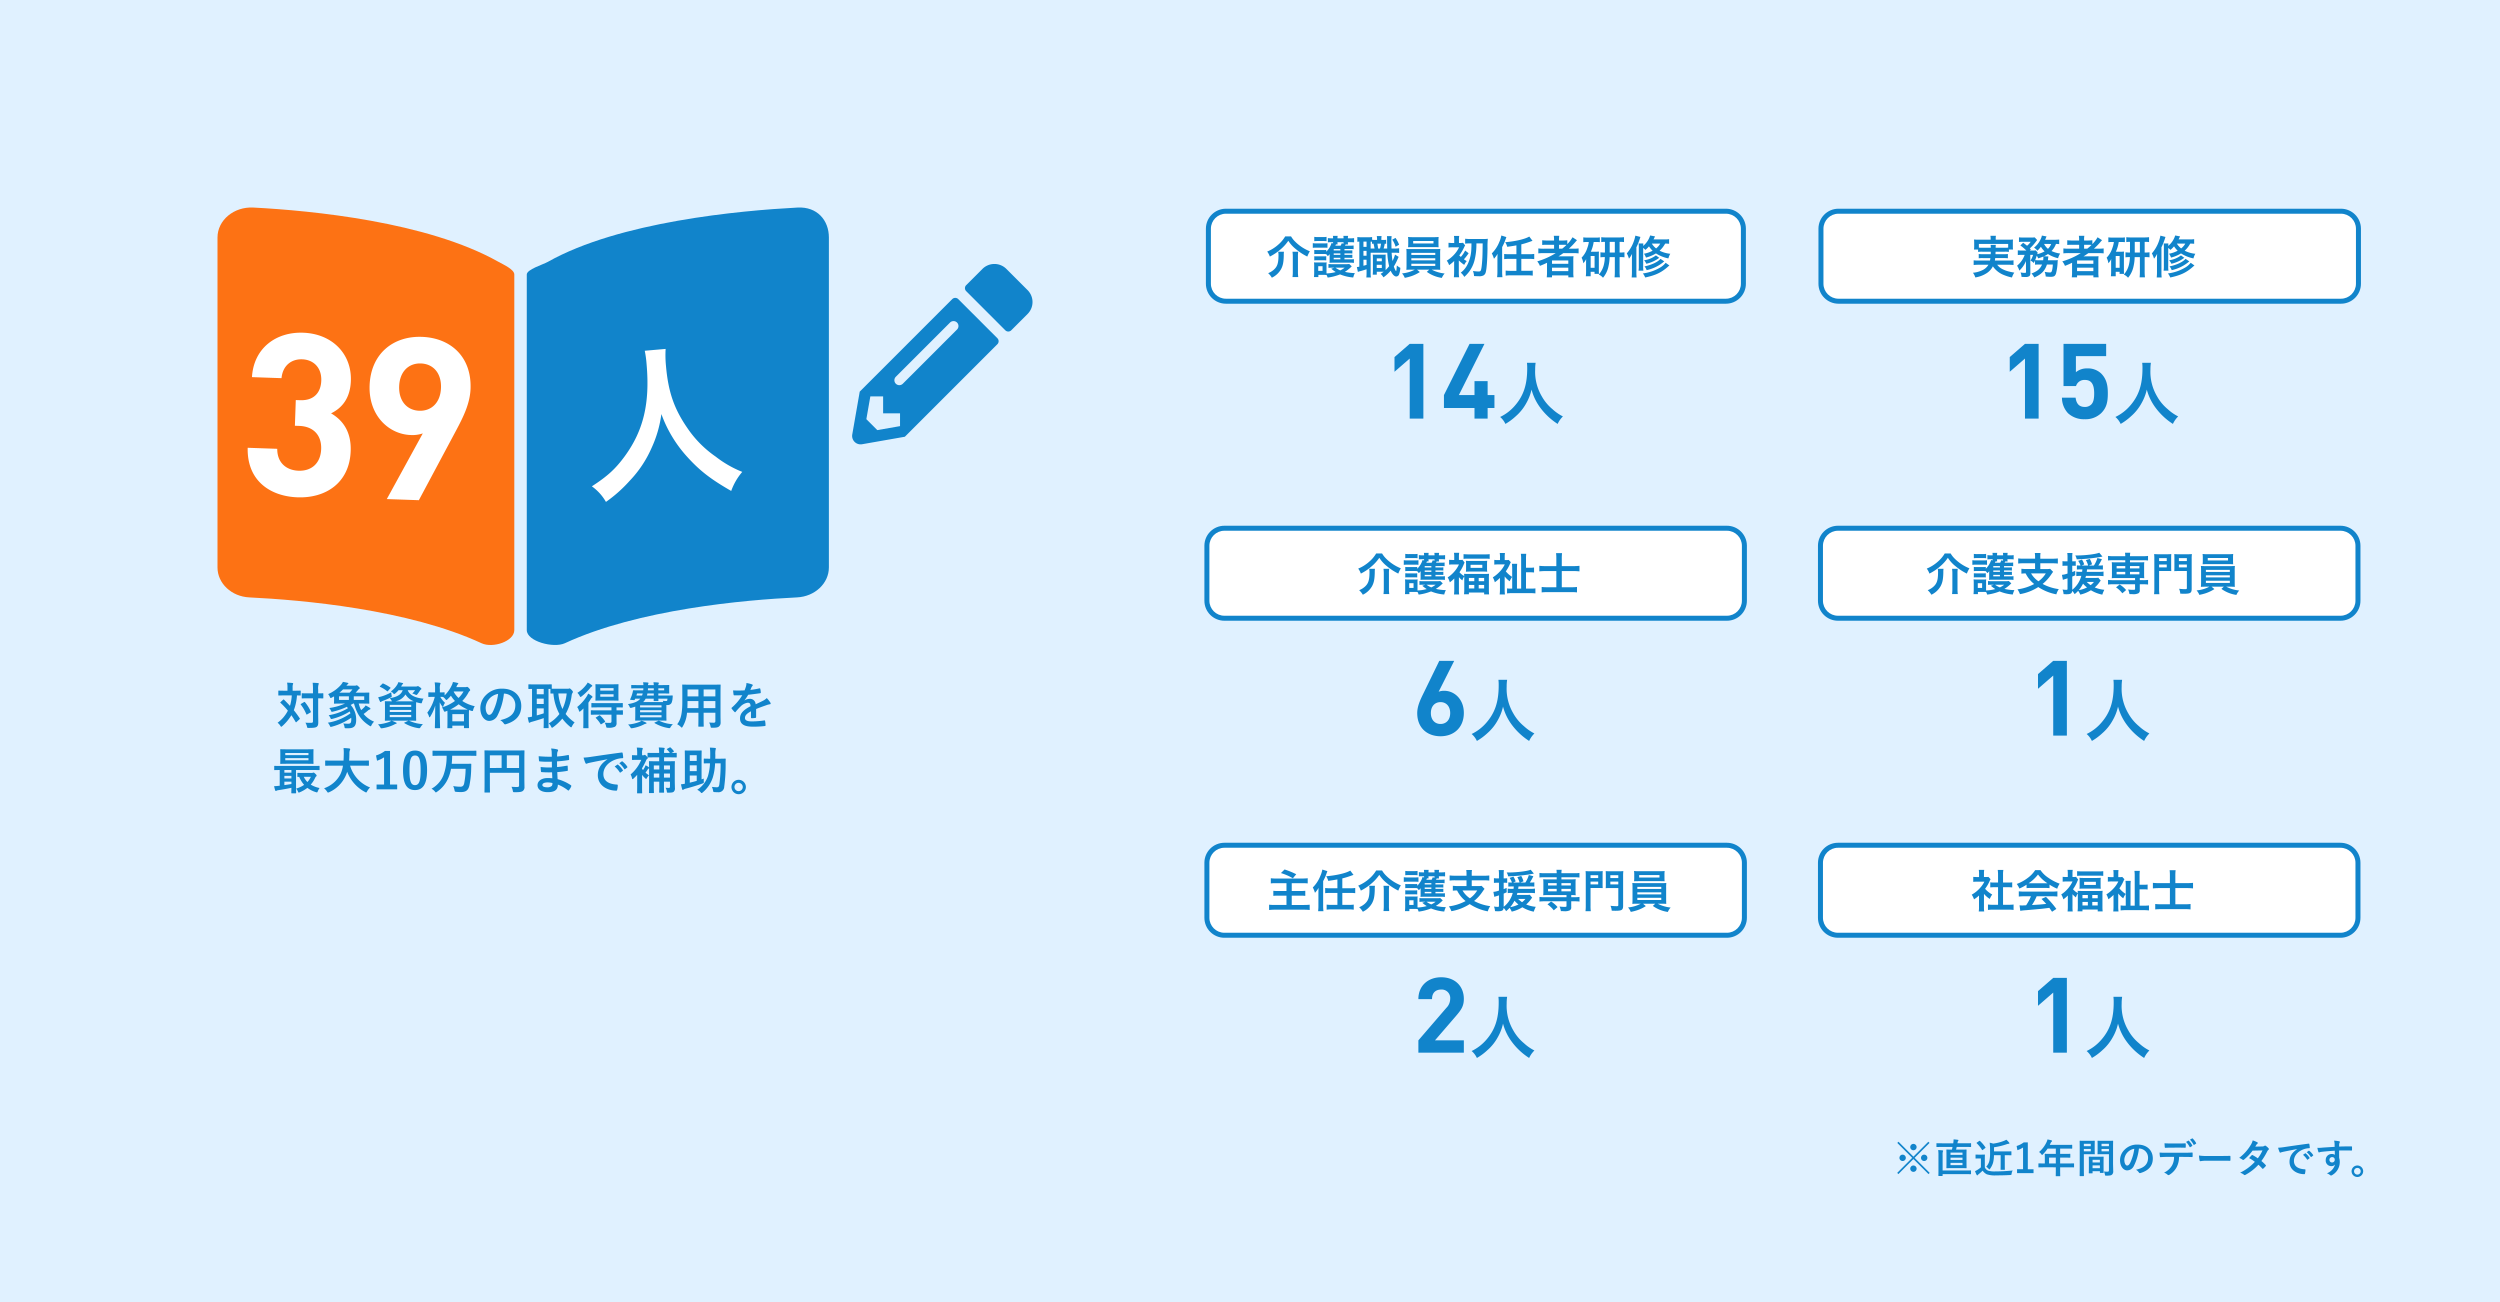 <svg xmlns="http://www.w3.org/2000/svg" width="1000" height="521" viewBox="0 0 1000 521">
  <g id="グループ_1269" data-name="グループ 1269" transform="translate(-481 -3109)">
    <path id="パス_1053" data-name="パス 1053" d="M0,0H1000V521H0Z" transform="translate(481 3109)" fill="#e0f1ff"/>
    <g id="パス_1054" data-name="パス 1054" transform="translate(963.36 3192.485)" fill="#fff">
      <path d="M 208 37 L 8 37 C 4.14 37 1 33.86 1 30 L 1 8 C 1 4.14 4.14 1 8 1 L 208 1 C 211.86 1 215 4.14 215 8 L 215 30 C 215 33.86 211.86 37 208 37 Z" stroke="none"/>
      <path d="M 8 2 C 4.692 2 2 4.692 2 8 L 2 30 C 2 33.308 4.692 36 8 36 L 208 36 C 211.308 36 214 33.308 214 30 L 214 8 C 214 4.692 211.308 2 208 2 L 8 2 M 8 0 L 208 0 C 212.418 0 216 3.582 216 8 L 216 30 C 216 34.418 212.418 38 208 38 L 8 38 C 3.582 38 0 34.418 0 30 L 0 8 C 0 3.582 3.582 0 8 0 Z" stroke="none" fill="#1184cb"/>
    </g>
    <path id="パス_1055" data-name="パス 1055" d="M-73.278-14.922a13.346,13.346,0,0,1-2.88,3.384,15.268,15.268,0,0,1-4.32,2.682,7.413,7.413,0,0,1,1.062,2,20.62,20.62,0,0,0,4.428-3.006,16.76,16.76,0,0,0,2.952-3.312,13.659,13.659,0,0,0,3.06,3.366A22.69,22.69,0,0,0-64.44-6.858a11.977,11.977,0,0,1,1.026-2.106,17.424,17.424,0,0,1-5.922-3.906,9.793,9.793,0,0,1-1.6-2.052Zm-2.808,6.138A6.887,6.887,0,0,1-75.96-7.47c0,3.222-.45,4.626-1.908,5.9A7.619,7.619,0,0,1-80.1-.216,7.535,7.535,0,0,1-78.624,1.6a8.388,8.388,0,0,0,3.672-3.4c.756-1.386,1.044-2.808,1.1-5.49a10.461,10.461,0,0,1,.072-1.494Zm5.724,0a13.081,13.081,0,0,1,.126,1.98V-.792a15.5,15.5,0,0,1-.126,2.124h2.3A16.136,16.136,0,0,1-68.184-.81V-6.786a12.275,12.275,0,0,1,.108-2Zm20.79,2.43h1.98a8.254,8.254,0,0,1,1.17.054V-7.6a7.909,7.909,0,0,1-1.17.054h-1.98v-.576h2a8.666,8.666,0,0,1,1.152.054v-1.3a7.78,7.78,0,0,1-1.152.054h-2v-.558h2.322a7.942,7.942,0,0,1,1.332.054v-1.476a8.275,8.275,0,0,1-1.368.072h-2.07c.09-.162.144-.252.27-.486h.954a3.816,3.816,0,0,1-.072-.9h.954a11.9,11.9,0,0,1,1.53.072v-1.71a8.769,8.769,0,0,1-1.548.09H-48.2a4.06,4.06,0,0,1,.09-.99h-1.908a4.208,4.208,0,0,1,.072.99h-2.412a3.56,3.56,0,0,1,.072-.99H-54.2a4.725,4.725,0,0,1,.072.99h-.558a11.852,11.852,0,0,1-1.53-.09v1.71a11.214,11.214,0,0,1,1.368-.072h.72v.486l-.612-.162A8.251,8.251,0,0,1-56.862-8.8v-.72a6.017,6.017,0,0,1-1.1.054h-2.556a6.681,6.681,0,0,1-1.134-.054V-7.83a6.792,6.792,0,0,1,1.134-.054h2.556a7.449,7.449,0,0,1,1.08.054,6.389,6.389,0,0,1,.648.792,7.331,7.331,0,0,0,.756-.774c-.018.324-.036.774-.036.9v1.26a9.3,9.3,0,0,1-.054,1.3,12.37,12.37,0,0,1,1.242-.054h7.074a8.269,8.269,0,0,1,1.458.09V-5.814a9.389,9.389,0,0,1-1.224.054h-2.556Zm-1.638,0v.594h-2.664v-.594Zm0-1.188h-2.664v-.576h2.664Zm0-1.764h-2.664v-.558h2.664Zm-1.1-2.43a4.491,4.491,0,0,1-.054-.864h2.412c0,.252,0,.342-.018.594l-.7-.18a5.3,5.3,0,0,1-.432.972h-2.124c.2-.4.2-.4.252-.522Zm4.644,7.848a8.59,8.59,0,0,1-1.35.072H-54.5A14.318,14.318,0,0,1-55.98-3.87v1.53A11.348,11.348,0,0,1-54.5-2.412h.9L-54.864-2a14.449,14.449,0,0,0,1.8,1.332,16,16,0,0,1-3.69.558V-3.24a7.1,7.1,0,0,1,.054-1.3,6.638,6.638,0,0,1-1.08.054h-2.772a11.139,11.139,0,0,1-1.206-.054,10.944,10.944,0,0,1,.072,1.386V-.4c0,.558-.036,1.206-.09,1.746h1.764V.468h2.25c.342,0,.63.018,1.026.036A6.173,6.173,0,0,1-56.3,1.548,20.693,20.693,0,0,0-51.336.27a17.336,17.336,0,0,0,5.274,1.242,7.387,7.387,0,0,1,.648-1.764,18.558,18.558,0,0,1-4.014-.486,14.25,14.25,0,0,0,2.772-2.214ZM-49.5-2.412a8.561,8.561,0,0,1-1.746,1.08,9.173,9.173,0,0,1-1.926-1.08Zm-10.566-.594h1.728v1.872h-1.728ZM-61.65-13a11.227,11.227,0,0,1,1.458-.072h2A10.708,10.708,0,0,1-56.736-13v-1.746a8.025,8.025,0,0,1-1.458.09h-2a7.906,7.906,0,0,1-1.458-.09Zm-.594,2.646a10.878,10.878,0,0,1,1.458-.072h3.042a11.556,11.556,0,0,1,1.368.054V-12.2a9.589,9.589,0,0,1-1.458.072h-2.952a8.025,8.025,0,0,1-1.458-.09Zm.594,5.04a6.672,6.672,0,0,1,1.116-.054H-58a6.681,6.681,0,0,1,1.134.054V-7a6.131,6.131,0,0,1-1.116.054h-2.538A6.681,6.681,0,0,1-61.65-7Zm28.764-8.244a11.023,11.023,0,0,1-1.278.054h-.648v-.108a7.788,7.788,0,0,1,.09-1.458h-1.926a7.387,7.387,0,0,1,.108,1.458v.108H-37.4a6.83,6.83,0,0,1-1.116-.072v-1.1a8.626,8.626,0,0,1-1.566.09h-2.826a10.029,10.029,0,0,1-1.512-.09v1.908a7.094,7.094,0,0,1,.792-.072V-2.808a5.2,5.2,0,0,1-.99.144l.414,1.944A6.945,6.945,0,0,1-43-1.08c.63-.18,1.476-.45,2.268-.7v1.35a17.676,17.676,0,0,1-.09,1.926h1.818A12.976,12.976,0,0,1-39.1-.414V-8.388h6.678a25.172,25.172,0,0,0,.72,5.364A15.7,15.7,0,0,1-33.12-1.44V-6.066c0-.918,0-1.188.036-1.6a11.125,11.125,0,0,1-1.17.054h-2.862a8,8,0,0,1-1.134-.054c.036.594.054.81.054,1.6v4.878c0,.594-.036,1.044-.072,1.566h1.62V-.792h2.754a13.884,13.884,0,0,1-1.224.864,5.322,5.322,0,0,1,1.134,1.386,15.356,15.356,0,0,0,2.9-2.664c.63,1.458,1.476,2.322,2.232,2.322A1.244,1.244,0,0,0-27.738.288a9.019,9.019,0,0,0,.522-2.628,6.46,6.46,0,0,1-1.422-.972c-.054,1.422-.18,2.268-.306,2.268-.036,0-.108-.09-.27-.378A7.939,7.939,0,0,1-29.826-2.9a20.935,20.935,0,0,0,1.53-2.97c.144-.324.288-.648.4-.864l-1.458-.918a11.875,11.875,0,0,1-1.008,2.556c-.144-.936-.252-1.89-.342-3.294h.99A14.847,14.847,0,0,1-27.7-8.3v-1.89a11.254,11.254,0,0,1-2.016.108h-1.044c-.018-.54-.036-2.034-.036-2.664a13.841,13.841,0,0,1,.09-2.286H-32.58a11.167,11.167,0,0,1,.054,1.3c.018,2.394.018,2.394.054,3.654h-1.44a14.552,14.552,0,0,0,.45-1.926,4.9,4.9,0,0,1,.576.036Zm-2.07,1.53a12.733,12.733,0,0,1-.4,1.944h-.756c-.09-.774-.2-1.422-.306-1.944ZM-39.1-10.08v-2.754c.216.018.288.018.54.036v.828c.27-.036.342-.036.612-.054.18.738.306,1.4.4,1.944Zm-2.88-2.754h1.242v2.106h-1.242Zm0,3.708h1.242V-7.2h-1.242Zm0,3.528h1.242v2.07c-.486.144-.648.2-1.242.342Zm5.328-.522h2.016v1.152h-2.016Zm-.018,2.556h2.034v1.278h-2.034Zm6.21-10.062a9.456,9.456,0,0,1,1.332,2.844l1.422-.828a14.438,14.438,0,0,0-1.44-2.718ZM-21.438-1.62A13.553,13.553,0,0,1-26.55-.126a5.806,5.806,0,0,1,1.1,1.782A21.377,21.377,0,0,0-22.7.936a15.663,15.663,0,0,0,3.276-1.6l-1.134-.954h4.9l-.972.882A13.542,13.542,0,0,0-10.62,1.674,6.034,6.034,0,0,1-9.5-.09a14.277,14.277,0,0,1-5.184-1.53h1.44c.9,0,1.458.018,2.016.072a3.158,3.158,0,0,1-.054-.72c0-.072-.018-.468-.018-1.17V-7.992a16.181,16.181,0,0,1,.072-1.926c-.63.054-1.134.072-2.016.072h-9.576c-.846,0-1.458-.018-2-.072a17.811,17.811,0,0,1,.072,1.926v4.554c0,.9-.036,1.44-.072,1.89.576-.054,1.1-.072,2-.072Zm-1.386-6.732h9.576v.828h-9.576Zm0,2.178h9.576v.828h-9.576Zm0,2.178h9.576v.882h-9.576ZM-11.97-13.32a10.944,10.944,0,0,1,.072-1.386,15.644,15.644,0,0,1-2.034.09H-22.1a15.949,15.949,0,0,1-2.052-.09,8.963,8.963,0,0,1,.09,1.386v1.386c0,.486-.036.9-.072,1.35.54-.036,1.17-.054,1.98-.054h8.3c.792,0,1.4.018,1.944.054-.036-.414-.054-.81-.054-1.35Zm-2,.234v.99h-8.118v-.99Zm15.192.954c0,1.368-.018,1.548-.054,2.286A14.993,14.993,0,0,1-.378-3.636,9.064,9.064,0,0,1-3.06-.414,5.934,5.934,0,0,1-1.638,1.278,14.72,14.72,0,0,0,.288-.81,12.885,12.885,0,0,0,2.466-5.436a26.3,26.3,0,0,0,.738-6.7h2.5c-.036,3.2-.036,3.78-.108,5.6C5.526-5.076,5.364-3.1,5.22-2.322c-.2,1.224-.378,1.44-1.134,1.44a17.3,17.3,0,0,1-2.268-.2A5.893,5.893,0,0,1,2.25.936c1.134.054,1.368.072,1.89.072A3.74,3.74,0,0,0,5.958.72a1.908,1.908,0,0,0,.972-1.3c.378-1.278.63-4.644.72-9.54a31.011,31.011,0,0,1,.126-3.852,12.628,12.628,0,0,1-1.728.09H.846A17.585,17.585,0,0,1-1.3-13.986v1.962a16.98,16.98,0,0,1,2.142-.108Zm-5.076,6.8a16.8,16.8,0,0,0,2.178,1.8A6.5,6.5,0,0,1-.666-5.04c-.576-.342-.774-.468-1.134-.72A19.525,19.525,0,0,0,.09-8.19L-1.3-9.27A10.657,10.657,0,0,1-3.024-6.714a7.049,7.049,0,0,1-.63-.612,16.958,16.958,0,0,0,1.944-3.24,8.018,8.018,0,0,1,.4-.756l-.828-1.044a7.587,7.587,0,0,1-1.278.072h-.36v-1.314A6.285,6.285,0,0,1-3.672-15.1H-5.778a8.068,8.068,0,0,1,.108,1.494v1.314h-.612a10.16,10.16,0,0,1-1.674-.09v1.908a12.871,12.871,0,0,1,1.638-.09h2.592a11.728,11.728,0,0,1-2.3,3.258A13.158,13.158,0,0,1-8.658-5.22a5.741,5.741,0,0,1,.936,1.8A16.308,16.308,0,0,0-5.688-5.094a3.21,3.21,0,0,1-.018.468V-.792c0,.828-.054,1.62-.108,2.214h2.106A13.756,13.756,0,0,1-3.834-.792V-5.058ZM19.206-7.794H16.362A15.253,15.253,0,0,1,14.31-7.9v2.07a16.014,16.014,0,0,1,2.052-.108h2.844v4.788H16.974A15.553,15.553,0,0,1,14.9-1.26V.774a13.863,13.863,0,0,1,2.07-.126h6.7a13.7,13.7,0,0,1,2.07.126V-1.26a15.553,15.553,0,0,1-2.07.108h-2.5V-5.94H24.3a15.708,15.708,0,0,1,2.034.108V-7.92a13.046,13.046,0,0,1-2.034.126H21.168v-3.942c1.206-.306,2.142-.594,3.474-1.062.54-.2.63-.234,1.008-.342l-1.3-1.728c-1.566.99-5.526,1.926-9.63,2.268a5.828,5.828,0,0,1,.81,1.836c1.026-.126,2.538-.36,3.672-.576Zm-7.6,6.93a16.544,16.544,0,0,1-.126,2.25h2.142A17.747,17.747,0,0,1,13.5-.846v-9.81a18.879,18.879,0,0,0,1.1-2.358l.594-1.638-2.016-.63a10.922,10.922,0,0,1-.846,2.664,13.426,13.426,0,0,1-2.97,4.5,10.665,10.665,0,0,1,.864,2.142,11.43,11.43,0,0,0,1.44-1.962c-.054,1.386-.054,1.6-.054,2.07Zm23.346-7.38A29.913,29.913,0,0,1,27.54-4.932a6.58,6.58,0,0,1,1.062,1.8c1.386-.558,1.764-.72,2.862-1.26-.018.324-.018.72-.018,1.008v2.79a16.714,16.714,0,0,1-.108,2.034h2.106V.666h6.534V1.44h2.088a14.072,14.072,0,0,1-.108-2.034V-5.04A17.3,17.3,0,0,1,42.03-7c-.522.036-1.026.054-1.89.054H37.494c-.468,0-1.062,0-1.458.018.81-.522,1.26-.828,1.944-1.314h3.87a18.8,18.8,0,0,1,2.232.108v-1.98a15.254,15.254,0,0,1-2.052.108H40.176a26.312,26.312,0,0,0,2.448-2.484q.621-.729.81-.918l-1.782-1.17a12.818,12.818,0,0,1-2.088,2.736v-1.548a14.306,14.306,0,0,1-2.016.108h-1.3v-.306a7.669,7.669,0,0,1,.108-1.584h-2.2a9.631,9.631,0,0,1,.108,1.584v.306H31.644a15.178,15.178,0,0,1-2.124-.108v1.89a19.845,19.845,0,0,1,2.052-.072h2.7v1.566h-4.1a15.842,15.842,0,0,1-2.2-.108v1.98a18.118,18.118,0,0,1,2.16-.108Zm1.3-1.764v-1.566h1.476c.72,0,1.026.018,1.512.054a17.607,17.607,0,0,1-1.728,1.512Zm-2.808,4.7H39.96v1.332H33.444Zm0,2.9H39.96v1.386H33.444ZM54.612-8.478a11.372,11.372,0,0,1-1.8-.09v2.016a11.853,11.853,0,0,1,1.764-.09A14.1,14.1,0,0,1,54.234-3.8,8.958,8.958,0,0,1,52.146.342,4.68,4.68,0,0,1,53.838,1.62a10.3,10.3,0,0,0,2.214-4.662,17.7,17.7,0,0,0,.432-3.6h2.088V-.756a21.462,21.462,0,0,1-.108,2.214h2.142A18.145,18.145,0,0,1,60.48-.774V-6.642h.144a11.655,11.655,0,0,1,1.8.09V-8.568a11.233,11.233,0,0,1-1.8.09H60.48v-4.266a11.137,11.137,0,0,1,1.764.09v-1.962a14.307,14.307,0,0,1-1.926.108h-5.2a12.274,12.274,0,0,1-1.98-.108v1.962a9.421,9.421,0,0,1,1.476-.09Zm1.908,0v-4.266h2.052v4.266ZM48.168-12.69a10.205,10.205,0,0,1-.612,2.43A9.564,9.564,0,0,1,45.27-6.408a6.52,6.52,0,0,1,.7,2.232A7.051,7.051,0,0,0,47.106-5.85c-.036.972-.036,1.044-.036,1.746V-.81a13.251,13.251,0,0,1-.108,1.836h1.944v-1.8h1.548V.054h1.782a13.431,13.431,0,0,1-.054-1.4V-7.542a9.578,9.578,0,0,1,.054-1.314,8.549,8.549,0,0,1-1.08.054H48.978a14.815,14.815,0,0,0,1.134-3.888h.918a13.152,13.152,0,0,1,1.548.072v-1.926a9.5,9.5,0,0,1-1.728.108H47.7a11.891,11.891,0,0,1-1.746-.108V-12.6a10.1,10.1,0,0,1,1.548-.09Zm.738,5.616h1.566v4.716H48.906Zm31.374-6.75a11.746,11.746,0,0,1-2.016.108H74.052c.2-.4.306-.612.594-1.206L72.7-15.3a8.68,8.68,0,0,1-2.79,4.176c.018-.45.036-.666.072-.972h-1.89a12.97,12.97,0,0,1,.072,1.674V-3.1a9.941,9.941,0,0,1-.108,1.872H70a10.659,10.659,0,0,1-.09-1.836v-7.254a6.828,6.828,0,0,1,.882.792,10.8,10.8,0,0,0,1.44-1.422A8.926,8.926,0,0,0,73.692-9.2a11.954,11.954,0,0,1-3.456,1.206,6.231,6.231,0,0,1,.792,1.548,15.32,15.32,0,0,0,4-1.674,14.468,14.468,0,0,0,4.968,2,7.038,7.038,0,0,1,.756-1.854A12.067,12.067,0,0,1,76.482-9.2,10.681,10.681,0,0,0,78.7-12.042a13.409,13.409,0,0,1,1.584.072Zm-3.546,1.782a6.353,6.353,0,0,1-1.656,1.926,7.412,7.412,0,0,1-1.71-1.926ZM65.412-.666a18.99,18.99,0,0,1-.108,2.16h1.98a18.967,18.967,0,0,1-.09-2.16v-9.9a23.94,23.94,0,0,0,1.35-3.33c.162-.522.162-.522.27-.81l-2.034-.522a15.143,15.143,0,0,1-3.42,7.11,9.073,9.073,0,0,1,.864,2.106,9.324,9.324,0,0,0,1.242-1.926c-.036.81-.054,1.26-.054,2.142Zm9.594-6.66a9.928,9.928,0,0,1-4.734,1.944,5.1,5.1,0,0,1,.9,1.4A13.838,13.838,0,0,0,75.69-5.9c.486-.342.486-.342.648-.45Zm1.818,1.368c-.918,1.206-3.654,2.5-6.39,3.024A4.754,4.754,0,0,1,71.3-1.422a16.055,16.055,0,0,0,7.038-3.51Zm2.07,1.584a7.514,7.514,0,0,1-2.286,1.962,17.905,17.905,0,0,1-6.822,2.3,7.005,7.005,0,0,1,.936,1.62C74.844.63,77.112-.432,79.7-2.7c.27-.252.486-.414.7-.594Z" transform="translate(1068.36 3218.485)" fill="#1184cb"/>
    <g id="パス_1056" data-name="パス 1056" transform="translate(962.758 3319.295)" fill="#fff">
      <path d="M 209 37 L 8 37 C 4.14 37 1 33.86 1 30 L 1 8 C 1 4.14 4.14 1 8 1 L 209 1 C 212.86 1 216 4.14 216 8 L 216 30 C 216 33.86 212.86 37 209 37 Z" stroke="none"/>
      <path d="M 8 2 C 4.692 2 2 4.692 2 8 L 2 30 C 2 33.308 4.692 36 8 36 L 209 36 C 212.308 36 215 33.308 215 30 L 215 8 C 215 4.692 212.308 2 209 2 L 8 2 M 8 0 L 209 0 C 213.418 0 217 3.582 217 8 L 217 30 C 217 34.418 213.418 38 209 38 L 8 38 C 3.582 38 0 34.418 0 30 L 0 8 C 0 3.582 3.582 0 8 0 Z" stroke="none" fill="#1184cb"/>
    </g>
    <path id="パス_1057" data-name="パス 1057" d="M-37.278-14.922a13.345,13.345,0,0,1-2.88,3.384,15.267,15.267,0,0,1-4.32,2.682,7.413,7.413,0,0,1,1.062,2,20.62,20.62,0,0,0,4.428-3.006,16.761,16.761,0,0,0,2.952-3.312,13.659,13.659,0,0,0,3.06,3.366A22.689,22.689,0,0,0-28.44-6.858a11.977,11.977,0,0,1,1.026-2.106,17.424,17.424,0,0,1-5.922-3.906,9.793,9.793,0,0,1-1.6-2.052Zm-2.808,6.138A6.887,6.887,0,0,1-39.96-7.47c0,3.222-.45,4.626-1.908,5.9A7.619,7.619,0,0,1-44.1-.216,7.535,7.535,0,0,1-42.624,1.6a8.388,8.388,0,0,0,3.672-3.4c.756-1.386,1.044-2.808,1.1-5.49a10.461,10.461,0,0,1,.072-1.494Zm5.724,0a13.08,13.08,0,0,1,.126,1.98V-.792a15.5,15.5,0,0,1-.126,2.124h2.3A16.136,16.136,0,0,1-32.184-.81V-6.786a12.274,12.274,0,0,1,.108-2Zm20.79,2.43h1.98a8.254,8.254,0,0,1,1.17.054V-7.6a7.909,7.909,0,0,1-1.17.054h-1.98v-.576h2a8.666,8.666,0,0,1,1.152.054v-1.3a7.78,7.78,0,0,1-1.152.054h-2v-.558h2.322a7.942,7.942,0,0,1,1.332.054v-1.476a8.275,8.275,0,0,1-1.368.072h-2.07c.09-.162.144-.252.27-.486h.954a3.817,3.817,0,0,1-.072-.9h.954a11.9,11.9,0,0,1,1.53.072v-1.71a8.769,8.769,0,0,1-1.548.09H-12.2a4.06,4.06,0,0,1,.09-.99h-1.908a4.208,4.208,0,0,1,.072.99h-2.412a3.56,3.56,0,0,1,.072-.99H-18.2a4.725,4.725,0,0,1,.072.99h-.558a11.852,11.852,0,0,1-1.53-.09v1.71a11.214,11.214,0,0,1,1.368-.072h.72v.486l-.612-.162A8.251,8.251,0,0,1-20.862-8.8v-.72a6.017,6.017,0,0,1-1.1.054h-2.556a6.681,6.681,0,0,1-1.134-.054V-7.83a6.792,6.792,0,0,1,1.134-.054h2.556a7.449,7.449,0,0,1,1.08.054,6.389,6.389,0,0,1,.648.792,7.331,7.331,0,0,0,.756-.774c-.018.324-.036.774-.036.9v1.26a9.3,9.3,0,0,1-.054,1.3,12.37,12.37,0,0,1,1.242-.054h7.074a8.269,8.269,0,0,1,1.458.09V-5.814a9.389,9.389,0,0,1-1.224.054h-2.556Zm-1.638,0v.594h-2.664v-.594Zm0-1.188h-2.664v-.576h2.664Zm0-1.764h-2.664v-.558h2.664Zm-1.1-2.43a4.491,4.491,0,0,1-.054-.864h2.412c0,.252,0,.342-.018.594l-.7-.18a5.3,5.3,0,0,1-.432.972h-2.124c.2-.4.2-.4.252-.522Zm4.644,7.848a8.59,8.59,0,0,1-1.35.072H-18.5A14.318,14.318,0,0,1-19.98-3.87v1.53A11.348,11.348,0,0,1-18.5-2.412h.9L-18.864-2a14.449,14.449,0,0,0,1.8,1.332,16,16,0,0,1-3.69.558V-3.24a7.1,7.1,0,0,1,.054-1.3,6.637,6.637,0,0,1-1.08.054h-2.772a11.139,11.139,0,0,1-1.206-.054,10.944,10.944,0,0,1,.072,1.386V-.4c0,.558-.036,1.206-.09,1.746h1.764V.468h2.25c.342,0,.63.018,1.026.036A6.173,6.173,0,0,1-20.3,1.548,20.693,20.693,0,0,0-15.336.27a17.336,17.336,0,0,0,5.274,1.242A7.387,7.387,0,0,1-9.414-.252a18.558,18.558,0,0,1-4.014-.486,14.25,14.25,0,0,0,2.772-2.214ZM-13.5-2.412a8.561,8.561,0,0,1-1.746,1.08,9.173,9.173,0,0,1-1.926-1.08Zm-10.566-.594h1.728v1.872h-1.728ZM-25.65-13a11.227,11.227,0,0,1,1.458-.072h2A10.708,10.708,0,0,1-20.736-13v-1.746a8.025,8.025,0,0,1-1.458.09h-2a7.906,7.906,0,0,1-1.458-.09Zm-.594,2.646a10.878,10.878,0,0,1,1.458-.072h3.042a11.556,11.556,0,0,1,1.368.054V-12.2a9.59,9.59,0,0,1-1.458.072h-2.952a8.025,8.025,0,0,1-1.458-.09Zm.594,5.04a6.672,6.672,0,0,1,1.116-.054H-22a6.68,6.68,0,0,1,1.134.054V-7a6.131,6.131,0,0,1-1.116.054h-2.538A6.681,6.681,0,0,1-25.65-7Zm19.6,4.86a16.432,16.432,0,0,1-.108,1.944H-4.1a12.975,12.975,0,0,1-.09-1.908v-5A8.823,8.823,0,0,0-2.808-4.14,5.351,5.351,0,0,1-2.07-5.724c.018.36.018.522.018.81V-.432A12.993,12.993,0,0,1-2.16,1.422H-.2V.72H5.9v.738h1.98A16.226,16.226,0,0,1,7.794-.4V-4.932a16.553,16.553,0,0,1,.072-1.854,15.4,15.4,0,0,1-1.836.072H-.306c-.828,0-1.332-.018-1.818-.054.036.342.036.5.054.882A6.623,6.623,0,0,1-3.978-7.4,15.1,15.1,0,0,0-2.3-10.44a8.437,8.437,0,0,1,.378-.828l-.846-1.1a4.72,4.72,0,0,1-.882.054h-.54V-13.77a8.1,8.1,0,0,1,.108-1.4H-6.174a8.488,8.488,0,0,1,.108,1.386v1.476h-.7a10.186,10.186,0,0,1-1.35-.072v1.944a12.04,12.04,0,0,1,1.44-.072h2.5A11.713,11.713,0,0,1-5.832-7.884,12.31,12.31,0,0,1-8.694-5.328,7.394,7.394,0,0,1-7.83-3.366,14.872,14.872,0,0,0-6.048-4.9ZM-.2-5.112h2.16v1.3H-.2Zm3.924,0H5.9v1.3H3.726ZM-.2-2.322h2.16v1.4H-.2Zm3.924,0H5.9v1.4H3.726ZM-2.34-12.744a11.919,11.919,0,0,1,1.728-.09h7a11.621,11.621,0,0,1,1.728.09v-1.89a13.873,13.873,0,0,1-1.926.09H-.378c-.774,0-1.386-.036-1.962-.09Zm1.008,3.78A9.954,9.954,0,0,1-1.4-7.6,15.86,15.86,0,0,1,.342-7.668h5.04A14.849,14.849,0,0,1,7.128-7.6,10.183,10.183,0,0,1,7.056-9v-1.62a9.954,9.954,0,0,1,.072-1.368,15.786,15.786,0,0,1-1.71.072H.342A16.071,16.071,0,0,1-1.4-11.988,10.068,10.068,0,0,1-1.332-10.6Zm1.8-1.422h4.7v1.242H.468Zm13.644,4.68a10.3,10.3,0,0,0,2,1.926,8.264,8.264,0,0,1,.99-1.746,10.507,10.507,0,0,1-2.538-2.232,14.7,14.7,0,0,0,1.62-2.862,6.313,6.313,0,0,1,.4-.792l-.864-.918a4.177,4.177,0,0,1-1.026.072H14.13V-13.7a9.927,9.927,0,0,1,.09-1.386H12.132a8.265,8.265,0,0,1,.108,1.368v1.458h-.882a8.632,8.632,0,0,1-1.4-.09v1.908a12.422,12.422,0,0,1,1.512-.09h2.682a10.715,10.715,0,0,1-2.07,2.952A13.3,13.3,0,0,1,9.36-5.346a7.469,7.469,0,0,1,.81,1.962A17.658,17.658,0,0,0,12.222-5.13V-.54a16.714,16.714,0,0,1-.108,2.034H14.22A16.3,16.3,0,0,1,14.112-.54Zm8.532,4.86V-7.38h1.44a12.574,12.574,0,0,1,1.782.09v-2A11.853,11.853,0,0,1,24.1-9.2H22.644v-3.384a17.63,17.63,0,0,1,.09-2.178H20.592a15.9,15.9,0,0,1,.108,2.178V-.846H19.026V-8.712c0-.7.036-1.62.09-2.052H17.01a17.416,17.416,0,0,1,.108,2.178v7.74H16.7a9.548,9.548,0,0,1-1.638-.09v2A19.555,19.555,0,0,1,17.28.954h6.948a20.022,20.022,0,0,1,2.178.108v-2a12.184,12.184,0,0,1-1.836.09Zm12.132-9H30.6a22.331,22.331,0,0,1-2.628-.126V-7.74A24.268,24.268,0,0,1,30.6-7.866h4.176V-1.4H31.158a17.325,17.325,0,0,1-2.25-.108V.666A19.05,19.05,0,0,1,31.176.558h9.612a15.584,15.584,0,0,1,2.25.108V-1.512A15.128,15.128,0,0,1,40.77-1.4H36.954V-7.866H41.6a20.462,20.462,0,0,1,2.43.126V-9.972a22.38,22.38,0,0,1-2.5.126H36.954V-12.96a17.348,17.348,0,0,1,.108-2.07H34.668a17.029,17.029,0,0,1,.108,2.052Z" transform="translate(1068.758 3345.295)" fill="#1184cb"/>
    <g id="パス_1058" data-name="パス 1058" transform="translate(962.758 3446.105)" fill="#fff">
      <path d="M 209 37 L 8 37 C 4.14 37 1 33.86 1 30 L 1 8 C 1 4.14 4.14 1 8 1 L 209 1 C 212.86 1 216 4.14 216 8 L 216 30 C 216 33.86 212.86 37 209 37 Z" stroke="none"/>
      <path d="M 8 2 C 4.692 2 2 4.692 2 8 L 2 30 C 2 33.308 4.692 36 8 36 L 209 36 C 212.308 36 215 33.308 215 30 L 215 8 C 215 4.692 212.308 2 209 2 L 8 2 M 8 0 L 209 0 C 213.418 0 217 3.582 217 8 L 217 30 C 217 34.418 213.418 38 209 38 L 8 38 C 3.582 38 0 34.418 0 30 L 0 8 C 0 3.582 3.582 0 8 0 Z" stroke="none" fill="#1184cb"/>
    </g>
    <path id="パス_1059" data-name="パス 1059" d="M-73.17-9.828V-6.7h-3.366a12.85,12.85,0,0,1-1.89-.09v2.034a15.813,15.813,0,0,1,2.034-.09h3.222v3.726h-4.572a20.67,20.67,0,0,1-2.376-.108V.9A19.2,19.2,0,0,1-77.67.774H-66.2A18.631,18.631,0,0,1-63.882.9V-1.224a23.232,23.232,0,0,1-2.376.108h-4.806V-4.842h3.528a13.619,13.619,0,0,1,1.89.09V-6.786a19.35,19.35,0,0,1-1.944.09h-3.474V-9.828h4.212a17.1,17.1,0,0,1,2.178.09v-2.07a18.447,18.447,0,0,1-2.178.108h-10.4a14.375,14.375,0,0,1-2.178-.108v2.07a14.793,14.793,0,0,1,2.2-.09Zm-2.214-4.05a21.289,21.289,0,0,1,4.77,2.088l1.35-1.62a31.979,31.979,0,0,0-4.662-1.908Zm22.59,6.084h-2.844A15.253,15.253,0,0,1-57.69-7.9v2.07a16.014,16.014,0,0,1,2.052-.108h2.844v4.788h-2.232A15.553,15.553,0,0,1-57.1-1.26V.774a13.863,13.863,0,0,1,2.07-.126h6.7a13.7,13.7,0,0,1,2.07.126V-1.26a15.553,15.553,0,0,1-2.07.108h-2.5V-5.94H-47.7a15.708,15.708,0,0,1,2.034.108V-7.92a13.046,13.046,0,0,1-2.034.126h-3.132v-3.942c1.206-.306,2.142-.594,3.474-1.062.54-.2.63-.234,1.008-.342l-1.3-1.728c-1.566.99-5.526,1.926-9.63,2.268a5.828,5.828,0,0,1,.81,1.836c1.026-.126,2.538-.36,3.672-.576Zm-7.6,6.93a16.544,16.544,0,0,1-.126,2.25h2.142A17.747,17.747,0,0,1-58.5-.846v-9.81a18.879,18.879,0,0,0,1.1-2.358l.594-1.638-2.016-.63a10.922,10.922,0,0,1-.846,2.664,13.426,13.426,0,0,1-2.97,4.5,10.665,10.665,0,0,1,.864,2.142,11.43,11.43,0,0,0,1.44-1.962c-.054,1.386-.054,1.6-.054,2.07Zm23.112-14.058a13.345,13.345,0,0,1-2.88,3.384,15.267,15.267,0,0,1-4.32,2.682,7.413,7.413,0,0,1,1.062,2,20.62,20.62,0,0,0,4.428-3.006,16.761,16.761,0,0,0,2.952-3.312,13.659,13.659,0,0,0,3.06,3.366A22.689,22.689,0,0,0-28.44-6.858a11.977,11.977,0,0,1,1.026-2.106,17.424,17.424,0,0,1-5.922-3.906,9.793,9.793,0,0,1-1.6-2.052Zm-2.808,6.138A6.887,6.887,0,0,1-39.96-7.47c0,3.222-.45,4.626-1.908,5.9A7.619,7.619,0,0,1-44.1-.216,7.535,7.535,0,0,1-42.624,1.6a8.388,8.388,0,0,0,3.672-3.4c.756-1.386,1.044-2.808,1.1-5.49a10.461,10.461,0,0,1,.072-1.494Zm5.724,0a13.08,13.08,0,0,1,.126,1.98V-.792a15.5,15.5,0,0,1-.126,2.124h2.3A16.136,16.136,0,0,1-32.184-.81V-6.786a12.274,12.274,0,0,1,.108-2Zm20.79,2.43h1.98a8.254,8.254,0,0,1,1.17.054V-7.6a7.909,7.909,0,0,1-1.17.054h-1.98v-.576h2a8.666,8.666,0,0,1,1.152.054v-1.3a7.78,7.78,0,0,1-1.152.054h-2v-.558h2.322a7.942,7.942,0,0,1,1.332.054v-1.476a8.275,8.275,0,0,1-1.368.072h-2.07c.09-.162.144-.252.27-.486h.954a3.817,3.817,0,0,1-.072-.9h.954a11.9,11.9,0,0,1,1.53.072v-1.71a8.769,8.769,0,0,1-1.548.09H-12.2a4.06,4.06,0,0,1,.09-.99h-1.908a4.208,4.208,0,0,1,.072.99h-2.412a3.56,3.56,0,0,1,.072-.99H-18.2a4.725,4.725,0,0,1,.072.99h-.558a11.852,11.852,0,0,1-1.53-.09v1.71a11.214,11.214,0,0,1,1.368-.072h.72v.486l-.612-.162A8.251,8.251,0,0,1-20.862-8.8v-.72a6.017,6.017,0,0,1-1.1.054h-2.556a6.681,6.681,0,0,1-1.134-.054V-7.83a6.792,6.792,0,0,1,1.134-.054h2.556a7.449,7.449,0,0,1,1.08.054,6.389,6.389,0,0,1,.648.792,7.331,7.331,0,0,0,.756-.774c-.018.324-.036.774-.036.9v1.26a9.3,9.3,0,0,1-.054,1.3,12.37,12.37,0,0,1,1.242-.054h7.074a8.269,8.269,0,0,1,1.458.09V-5.814a9.389,9.389,0,0,1-1.224.054h-2.556Zm-1.638,0v.594h-2.664v-.594Zm0-1.188h-2.664v-.576h2.664Zm0-1.764h-2.664v-.558h2.664Zm-1.1-2.43a4.491,4.491,0,0,1-.054-.864h2.412c0,.252,0,.342-.018.594l-.7-.18a5.3,5.3,0,0,1-.432.972h-2.124c.2-.4.2-.4.252-.522Zm4.644,7.848a8.59,8.59,0,0,1-1.35.072H-18.5A14.318,14.318,0,0,1-19.98-3.87v1.53A11.348,11.348,0,0,1-18.5-2.412h.9L-18.864-2a14.449,14.449,0,0,0,1.8,1.332,16,16,0,0,1-3.69.558V-3.24a7.1,7.1,0,0,1,.054-1.3,6.637,6.637,0,0,1-1.08.054h-2.772a11.139,11.139,0,0,1-1.206-.054,10.944,10.944,0,0,1,.072,1.386V-.4c0,.558-.036,1.206-.09,1.746h1.764V.468h2.25c.342,0,.63.018,1.026.036A6.173,6.173,0,0,1-20.3,1.548,20.693,20.693,0,0,0-15.336.27a17.336,17.336,0,0,0,5.274,1.242A7.387,7.387,0,0,1-9.414-.252a18.558,18.558,0,0,1-4.014-.486,14.25,14.25,0,0,0,2.772-2.214ZM-13.5-2.412a8.561,8.561,0,0,1-1.746,1.08,9.173,9.173,0,0,1-1.926-1.08Zm-10.566-.594h1.728v1.872h-1.728ZM-25.65-13a11.227,11.227,0,0,1,1.458-.072h2A10.708,10.708,0,0,1-20.736-13v-1.746a8.025,8.025,0,0,1-1.458.09h-2a7.906,7.906,0,0,1-1.458-.09Zm-.594,2.646a10.878,10.878,0,0,1,1.458-.072h3.042a11.556,11.556,0,0,1,1.368.054V-12.2a9.59,9.59,0,0,1-1.458.072h-2.952a8.025,8.025,0,0,1-1.458-.09Zm.594,5.04a6.672,6.672,0,0,1,1.116-.054H-22a6.68,6.68,0,0,1,1.134.054V-7a6.131,6.131,0,0,1-1.116.054h-2.538A6.681,6.681,0,0,1-25.65-7Zm24.5-7.506H-5.706a17.737,17.737,0,0,1-2.2-.108v2.052a17.218,17.218,0,0,1,2.178-.108h4.572v2.3H-4.446a16.829,16.829,0,0,1-2.178-.108v1.962A16.608,16.608,0,0,1-4.932-6.93a12.471,12.471,0,0,0,3.42,4.248A19.412,19.412,0,0,1-8.19-.558,8.914,8.914,0,0,1-7.2,1.368,19.786,19.786,0,0,0,.126-1.476,19.54,19.54,0,0,0,7.362,1.44,7.252,7.252,0,0,1,8.334-.648a18.572,18.572,0,0,1-6.462-2.07A16.791,16.791,0,0,0,5.22-6.39c.36-.522.648-.936.846-1.17L4.878-8.766a7.834,7.834,0,0,1-1.53.09H.936v-2.3H5.778a17.022,17.022,0,0,1,2.178.108v-2.052a17.536,17.536,0,0,1-2.2.108H.936v-.7a8.729,8.729,0,0,1,.09-1.584H-1.26a8.767,8.767,0,0,1,.108,1.584ZM3.132-6.93A10.547,10.547,0,0,1,.2-3.78,9.6,9.6,0,0,1-2.754-6.93Zm14.634-1.6c-.036.36-.054.486-.108.972h-.594a11.769,11.769,0,0,1-1.728-.09v1.8a10.96,10.96,0,0,1,1.692-.09h.306A10.385,10.385,0,0,1,13.716-.378V-5.67c.54-.216.63-.27,1.206-.5L14.9-7.938c-.576.234-.792.324-1.188.468v-2.538h.468a7.93,7.93,0,0,1,.936.054v-1.854a7.929,7.929,0,0,1-.936.054h-.468v-1.494a12.039,12.039,0,0,1,.09-1.836H11.718a10.07,10.07,0,0,1,.108,1.854v1.476h-.774a6.6,6.6,0,0,1-1.242-.09v1.908a9.875,9.875,0,0,1,1.224-.072h.792v3.132a9.13,9.13,0,0,1-2.232.522l.378,2a8.016,8.016,0,0,1,.864-.288c.432-.126.486-.144.99-.324V-.846c0,.4-.09.486-.45.486A11.23,11.23,0,0,1,9.828-.486a5.8,5.8,0,0,1,.414,1.836c.594.036.864.054,1.08.054,1.746,0,2.25-.288,2.376-1.35a5.66,5.66,0,0,1,.972,1.314,10.161,10.161,0,0,0,1.4-1.332,7.2,7.2,0,0,1,.864,1.512A13.869,13.869,0,0,0,21.186-.2,14.041,14.041,0,0,0,25.74,1.566a12.139,12.139,0,0,1,.81-1.944,12.852,12.852,0,0,1-3.834-.936A11.424,11.424,0,0,0,24.48-3.222a7.453,7.453,0,0,1,.63-.81L24.156-5.2a9.631,9.631,0,0,1-1.53.072H18.972c.108-.342.144-.468.234-.81h4.95a16.521,16.521,0,0,1,2.07.108V-7.668a11.954,11.954,0,0,1-2.07.108H19.512c.054-.378.072-.54.126-.972h4.608a16.142,16.142,0,0,1,1.728.072v-1.71a7.273,7.273,0,0,1-1.4.09h-.414a20.314,20.314,0,0,0,1.422-2.538l-1.818-.468a10.546,10.546,0,0,1-1.386,3.006H20.322l1.314-.486a9.055,9.055,0,0,0-.9-2.16l-1.566.486a8.225,8.225,0,0,1,.9,2.16H17.46l1.044-.45a7.137,7.137,0,0,0-.9-1.926l-1.53.5a6.577,6.577,0,0,1,.954,1.872h-.09a9.465,9.465,0,0,1-1.368-.072V-8.46a14.555,14.555,0,0,1,1.6-.072Zm.27,5.706A11.966,11.966,0,0,0,19.62-1.314a12,12,0,0,1-3.294,1.08A13.467,13.467,0,0,0,18.036-2.826Zm4.356-.7a7.032,7.032,0,0,1-1.332,1.3,13.326,13.326,0,0,1-1.566-1.3ZM24.516-15.21c-1.332.576-5.6,1.1-9,1.1h-.594a4.665,4.665,0,0,1,.576,1.548,67.751,67.751,0,0,0,9.828-1.008,3.228,3.228,0,0,1,.486-.09ZM34.92-12.2v.846H31.23a13.431,13.431,0,0,1-1.71-.072,12.441,12.441,0,0,1,.072,1.44v3.546A12.647,12.647,0,0,1,29.52-5a14.175,14.175,0,0,1,1.71-.072h7.614v.846H29.97a13.345,13.345,0,0,1-1.944-.108v1.854a16.031,16.031,0,0,1,1.908-.108h8.91V-.774c0,.36-.108.414-.774.414A14.119,14.119,0,0,1,36.054-.5a7.246,7.246,0,0,1,.54,1.836c.594.018.99.036,1.242.036a4.423,4.423,0,0,0,2.34-.36,1.28,1.28,0,0,0,.558-1.26v-2.34h1.422a15.944,15.944,0,0,1,1.89.108V-4.338a11.082,11.082,0,0,1-1.926.108H40.734v-.846a15.1,15.1,0,0,1,1.8.072,12.04,12.04,0,0,1-.072-1.44V-9.99a12.04,12.04,0,0,1,.072-1.44,13.431,13.431,0,0,1-1.71.072H36.81V-12.2h5.328a13.916,13.916,0,0,1,1.89.108v-1.836a11.082,11.082,0,0,1-1.926.108H36.81a7.81,7.81,0,0,1,.108-1.368H34.812a7.388,7.388,0,0,1,.108,1.368H29.97a13.345,13.345,0,0,1-1.944-.108V-12.1a14.018,14.018,0,0,1,1.908-.108Zm0,2.34v.936H31.464v-.936Zm1.89,0h3.762v.936H36.81Zm-1.89,2.3v.99H31.464v-.99Zm1.89,0h3.762v.99H36.81ZM35.262-.27A10.421,10.421,0,0,0,32.67-2.5L31.23-1.35a10.65,10.65,0,0,1,2.52,2.376ZM48.456-7.9h3.222c.63,0,1.224.018,1.656.036a16.02,16.02,0,0,1-.054-1.6V-13c0-.7.018-1.17.054-1.674A15.209,15.209,0,0,1,51.5-14.6H48.312a15.993,15.993,0,0,1-1.836-.072,20.126,20.126,0,0,1,.072,2.034V-.846a17.39,17.39,0,0,1-.108,2.232h2.124a15.789,15.789,0,0,1-.108-2.214Zm0-5.13h3.06v1.152h-3.06Zm0,2.556h3.06v1.134h-3.06Zm13.032-2.178a16.024,16.024,0,0,1,.09-2.016,16.708,16.708,0,0,1-1.872.072H56.358a15.6,15.6,0,0,1-1.836-.072c.036.558.054,1.062.054,1.674v3.528c0,.774-.018,1.224-.054,1.638.378-.036,1.008-.054,1.656-.054h3.384v6.8c0,.378-.126.45-.684.45a19.428,19.428,0,0,1-2.43-.162,6.645,6.645,0,0,1,.486,1.962c.738.018,1.152.036,1.476.036,2.592,0,3.078-.324,3.078-2.052Zm-5.112-.378h3.186v1.152H56.376Zm0,2.556h3.186v1.134H56.376ZM68.562-1.62A13.553,13.553,0,0,1,63.45-.126a5.806,5.806,0,0,1,1.1,1.782A21.377,21.377,0,0,0,67.3.936a15.663,15.663,0,0,0,3.276-1.6L69.444-1.62h4.9l-.972.882A13.542,13.542,0,0,0,79.38,1.674,6.034,6.034,0,0,1,80.5-.09a14.277,14.277,0,0,1-5.184-1.53h1.44c.9,0,1.458.018,2.016.072a3.158,3.158,0,0,1-.054-.72c0-.072-.018-.468-.018-1.17V-7.992a16.182,16.182,0,0,1,.072-1.926c-.63.054-1.134.072-2.016.072H67.176c-.846,0-1.458-.018-2-.072a17.811,17.811,0,0,1,.072,1.926v4.554c0,.9-.036,1.44-.072,1.89.576-.054,1.1-.072,2-.072ZM67.176-8.352h9.576v.828H67.176Zm0,2.178h9.576v.828H67.176Zm0,2.178h9.576v.882H67.176ZM78.03-13.32a10.945,10.945,0,0,1,.072-1.386,15.644,15.644,0,0,1-2.034.09H67.9a15.949,15.949,0,0,1-2.052-.09,8.963,8.963,0,0,1,.09,1.386v1.386c0,.486-.036.9-.072,1.35.54-.036,1.17-.054,1.98-.054h8.3c.792,0,1.4.018,1.944.054-.036-.414-.054-.81-.054-1.35Zm-2,.234v.99H67.914v-.99Z" transform="translate(1068.758 3472.105)" fill="#1184cb"/>
    <g id="パス_1060" data-name="パス 1060" transform="translate(1208.382 3192.485)" fill="#fff">
      <path d="M 209 37 L 8 37 C 4.14 37 1 33.86 1 30 L 1 8 C 1 4.14 4.14 1 8 1 L 209 1 C 212.86 1 216 4.14 216 8 L 216 30 C 216 33.86 212.86 37 209 37 Z" stroke="none"/>
      <path d="M 8 2 C 4.692 2 2 4.692 2 8 L 2 30 C 2 33.308 4.692 36 8 36 L 209 36 C 212.308 36 215 33.308 215 30 L 215 8 C 215 4.692 212.308 2 209 2 L 8 2 M 8 0 L 209 0 C 213.418 0 217 3.582 217 8 L 217 30 C 217 34.418 213.418 38 209 38 L 8 38 C 3.582 38 0 34.418 0 30 L 0 8 C 0 3.582 3.582 0 8 0 Z" stroke="none" fill="#1184cb"/>
    </g>
    <path id="パス_1061" data-name="パス 1061" d="M-37.08-8.8c0,.486,0,.486-.018.99h-3.168a11.365,11.365,0,0,1-1.62-.072v1.71a11.863,11.863,0,0,1,1.62-.072h3.042c-.054.432-.09.63-.162.972H-42.1a11.632,11.632,0,0,1-1.818-.09v1.89a16.566,16.566,0,0,1,1.926-.108h3.978A5.311,5.311,0,0,1-40.3-1.476a10.964,10.964,0,0,1-3.906,1.1,5.931,5.931,0,0,1,.954,1.872,11.679,11.679,0,0,0,4.392-1.62,7.076,7.076,0,0,0,2.628-2.826A9.522,9.522,0,0,0-31.968.468,17.628,17.628,0,0,0-28.6,1.512a7.2,7.2,0,0,1,.936-1.944c-.99-.18-1.548-.288-2-.414A11.41,11.41,0,0,1-32.832-2.07a6.128,6.128,0,0,1-1.674-1.512h4.59a15.789,15.789,0,0,1,1.944.108v-1.89a12.306,12.306,0,0,1-1.854.09h-5.616c.072-.378.09-.522.144-.972h3.474a11.729,11.729,0,0,1,1.6.072v-1.71a11.07,11.07,0,0,1-1.6.072H-35.19c.018-.414.018-.414.036-.99h3.618a10.25,10.25,0,0,1,1.71.09v-.954h1.656A9.9,9.9,0,0,1-28.242-11v-1.368a10.335,10.335,0,0,1,.072-1.314c-.612.054-1.08.072-2,.072H-35.1v-.414a5.466,5.466,0,0,1,.09-1.134h-2.214a5.642,5.642,0,0,1,.108,1.134v.414H-41.8a19.622,19.622,0,0,1-1.98-.072,11.11,11.11,0,0,1,.072,1.35V-11a7.023,7.023,0,0,1-.09,1.332h1.656v.954a9.877,9.877,0,0,1,1.692-.09Zm-3.366-1.584a12.581,12.581,0,0,1-1.386-.054v-1.476h11.718v1.476c-.45.036-.738.054-1.422.054h-3.582a5.91,5.91,0,0,1,.072-1.152h-2.088a8.6,8.6,0,0,1,.072,1.152ZM-16.56-3.672c-.72,1.71-1.908,2.718-4.212,3.582a7.33,7.33,0,0,1,1.116,1.6c2.844-1.242,4.266-2.718,5.04-5.184h2.358a12.986,12.986,0,0,1-.234,2.034C-12.69-.72-12.87-.5-13.446-.5a11.388,11.388,0,0,1-2.07-.252A6.064,6.064,0,0,1-15.1,1.116a17.521,17.521,0,0,0,1.908.126c1.4,0,1.872-.288,2.232-1.386a21.938,21.938,0,0,0,.63-4.518,6.465,6.465,0,0,1,.072-.792,8.2,8.2,0,0,1-1.422.072h-2.556c.036-.324.072-.45.09-.7.018-.162.036-.2.036-.288q.027-.189.054-.324a1.107,1.107,0,0,1,.018-.234l-1.836-.018A9.822,9.822,0,0,0-14.2-7.866a13.538,13.538,0,0,0,4.05,1.674,6.57,6.57,0,0,1,.828-1.872A11.961,11.961,0,0,1-12.78-9.072,7.92,7.92,0,0,0-11-11.9a9.024,9.024,0,0,1,1.3.072v-1.836a16.6,16.6,0,0,1-1.908.09h-3.726c.144-.306.216-.468.306-.7a5.254,5.254,0,0,1,.27-.63l-1.872-.36a5.077,5.077,0,0,1-.45,1.368,9.215,9.215,0,0,1-2.682,3.474A5.949,5.949,0,0,1-18.4-9.2a15.143,15.143,0,0,0,1.386-1.584,8.144,8.144,0,0,0,1.476,1.854,11.441,11.441,0,0,1-2.952,1.116,3.292,3.292,0,0,1,.216-.558l-.774-.954a11.75,11.75,0,0,1-1.314.054h-1.08l.4-.432c-.162-.2-.234-.252-.4-.432a17.652,17.652,0,0,0,2.52-2.826c.18-.252.324-.432.4-.522l-.972-1.044a13.223,13.223,0,0,1-1.53.054H-24.1a14.032,14.032,0,0,1-1.692-.072v1.854a12.957,12.957,0,0,1,1.548-.072h3.132a6.851,6.851,0,0,1-1.458,1.584c-.45-.4-.54-.45-1.548-1.206l-1.116,1.08A19.486,19.486,0,0,1-22.842-9.27h-1.8a9.832,9.832,0,0,1-1.62-.09v1.908a8.566,8.566,0,0,1,1.512-.09h1.242A9.89,9.89,0,0,1-26.55-3.2a7.571,7.571,0,0,1,.9,1.962A10.727,10.727,0,0,0-23-5.058l.018,4.3c.018.36-.09.432-.576.432a10.327,10.327,0,0,1-1.6-.18,5.086,5.086,0,0,1,.378,1.764c.54.036,1.1.054,1.494.054a2.651,2.651,0,0,0,1.674-.36A1.594,1.594,0,0,0-21.24-.252l-.036-7.29h1.134a9.589,9.589,0,0,1-1.026,2.286,4.594,4.594,0,0,1,1.314.99c.234-.486.306-.612.486-1.062V-3.6a9.5,9.5,0,0,1,1.422-.072Zm-1.278-1.71a12.723,12.723,0,0,1-1.476-.054c.252-.648.4-1.026.63-1.782a6.311,6.311,0,0,1,.594,1.08c.99-.324,1.368-.45,2.052-.738a.351.351,0,0,1,.018.144,12.417,12.417,0,0,1-.09,1.35Zm4.914-6.516A5.018,5.018,0,0,1-14.2-9.954,6.351,6.351,0,0,1-15.75-11.9Zm11.88,3.654A29.913,29.913,0,0,1-8.46-4.932,6.58,6.58,0,0,1-7.4-3.132c1.386-.558,1.764-.72,2.862-1.26-.018.324-.018.72-.018,1.008v2.79A16.714,16.714,0,0,1-4.662,1.44h2.106V.666H3.978V1.44H6.066A14.072,14.072,0,0,1,5.958-.594V-5.04A17.3,17.3,0,0,1,6.03-7c-.522.036-1.026.054-1.89.054H1.494c-.468,0-1.062,0-1.458.018.81-.522,1.26-.828,1.944-1.314H5.85a18.8,18.8,0,0,1,2.232.108v-1.98a15.254,15.254,0,0,1-2.052.108H4.176a26.312,26.312,0,0,0,2.448-2.484q.621-.729.81-.918L5.652-14.58a12.818,12.818,0,0,1-2.088,2.736v-1.548a14.306,14.306,0,0,1-2.016.108H.252v-.306A7.669,7.669,0,0,1,.36-15.174h-2.2a9.631,9.631,0,0,1,.108,1.584v.306H-4.356a15.178,15.178,0,0,1-2.124-.108v1.89a19.845,19.845,0,0,1,2.052-.072h2.7v1.566h-4.1a15.842,15.842,0,0,1-2.2-.108v1.98a18.118,18.118,0,0,1,2.16-.108Zm1.3-1.764v-1.566H1.728c.72,0,1.026.018,1.512.054a17.607,17.607,0,0,1-1.728,1.512Zm-2.808,4.7H3.96v1.332H-2.556Zm0,2.9H3.96v1.386H-2.556ZM18.612-8.478a11.372,11.372,0,0,1-1.8-.09v2.016a11.853,11.853,0,0,1,1.764-.09A14.1,14.1,0,0,1,18.234-3.8,8.958,8.958,0,0,1,16.146.342,4.68,4.68,0,0,1,17.838,1.62a10.3,10.3,0,0,0,2.214-4.662,17.7,17.7,0,0,0,.432-3.6h2.088V-.756a21.462,21.462,0,0,1-.108,2.214h2.142A18.145,18.145,0,0,1,24.48-.774V-6.642h.144a11.655,11.655,0,0,1,1.8.09V-8.568a11.233,11.233,0,0,1-1.8.09H24.48v-4.266a11.137,11.137,0,0,1,1.764.09v-1.962a14.307,14.307,0,0,1-1.926.108h-5.2a12.274,12.274,0,0,1-1.98-.108v1.962a9.421,9.421,0,0,1,1.476-.09Zm1.908,0v-4.266h2.052v4.266ZM12.168-12.69a10.206,10.206,0,0,1-.612,2.43A9.564,9.564,0,0,1,9.27-6.408a6.52,6.52,0,0,1,.7,2.232A7.051,7.051,0,0,0,11.106-5.85c-.036.972-.036,1.044-.036,1.746V-.81a13.251,13.251,0,0,1-.108,1.836h1.944v-1.8h1.548V.054h1.782a13.431,13.431,0,0,1-.054-1.4V-7.542a9.578,9.578,0,0,1,.054-1.314,8.549,8.549,0,0,1-1.08.054H12.978a14.815,14.815,0,0,0,1.134-3.888h.918a13.152,13.152,0,0,1,1.548.072v-1.926a9.5,9.5,0,0,1-1.728.108H11.7a11.891,11.891,0,0,1-1.746-.108V-12.6a10.1,10.1,0,0,1,1.548-.09Zm.738,5.616h1.566v4.716H12.906Zm31.374-6.75a11.746,11.746,0,0,1-2.016.108H38.052c.2-.4.306-.612.594-1.206L36.7-15.3a8.68,8.68,0,0,1-2.79,4.176c.018-.45.036-.666.072-.972h-1.89a12.97,12.97,0,0,1,.072,1.674V-3.1a9.941,9.941,0,0,1-.108,1.872H34a10.659,10.659,0,0,1-.09-1.836v-7.254a6.828,6.828,0,0,1,.882.792,10.8,10.8,0,0,0,1.44-1.422A8.926,8.926,0,0,0,37.692-9.2a11.954,11.954,0,0,1-3.456,1.206,6.231,6.231,0,0,1,.792,1.548,15.32,15.32,0,0,0,4-1.674,14.468,14.468,0,0,0,4.968,2,7.038,7.038,0,0,1,.756-1.854A12.067,12.067,0,0,1,40.482-9.2,10.681,10.681,0,0,0,42.7-12.042a13.409,13.409,0,0,1,1.584.072Zm-3.546,1.782a6.353,6.353,0,0,1-1.656,1.926,7.412,7.412,0,0,1-1.71-1.926ZM29.412-.666a18.99,18.99,0,0,1-.108,2.16h1.98a18.967,18.967,0,0,1-.09-2.16v-9.9a23.941,23.941,0,0,0,1.35-3.33c.162-.522.162-.522.27-.81l-2.034-.522a15.143,15.143,0,0,1-3.42,7.11,9.073,9.073,0,0,1,.864,2.106,9.323,9.323,0,0,0,1.242-1.926c-.036.81-.054,1.26-.054,2.142Zm9.594-6.66a9.928,9.928,0,0,1-4.734,1.944,5.1,5.1,0,0,1,.9,1.4A13.838,13.838,0,0,0,39.69-5.9c.486-.342.486-.342.648-.45Zm1.818,1.368c-.918,1.206-3.654,2.5-6.39,3.024A4.753,4.753,0,0,1,35.3-1.422a16.055,16.055,0,0,0,7.038-3.51Zm2.07,1.584a7.514,7.514,0,0,1-2.286,1.962,17.905,17.905,0,0,1-6.822,2.3,7.005,7.005,0,0,1,.936,1.62C38.844.63,41.112-.432,43.7-2.7c.27-.252.486-.414.7-.594Z" transform="translate(1314.382 3218.485)" fill="#1184cb"/>
    <g id="パス_1062" data-name="パス 1062" transform="translate(1208.184 3319.295)" fill="#fff">
      <path d="M 209 37 L 8 37 C 4.14 37 1 33.86 1 30 L 1 8 C 1 4.14 4.14 1 8 1 L 209 1 C 212.86 1 216 4.14 216 8 L 216 30 C 216 33.86 212.86 37 209 37 Z" stroke="none"/>
      <path d="M 8 2 C 4.692 2 2 4.692 2 8 L 2 30 C 2 33.308 4.692 36 8 36 L 209 36 C 212.308 36 215 33.308 215 30 L 215 8 C 215 4.692 212.308 2 209 2 L 8 2 M 8 0 L 209 0 C 213.418 0 217 3.582 217 8 L 217 30 C 217 34.418 213.418 38 209 38 L 8 38 C 3.582 38 0 34.418 0 30 L 0 8 C 0 3.582 3.582 0 8 0 Z" stroke="none" fill="#1184cb"/>
    </g>
    <path id="パス_1063" data-name="パス 1063" d="M-55.278-14.922a13.345,13.345,0,0,1-2.88,3.384,15.267,15.267,0,0,1-4.32,2.682,7.413,7.413,0,0,1,1.062,2,20.62,20.62,0,0,0,4.428-3.006,16.761,16.761,0,0,0,2.952-3.312,13.659,13.659,0,0,0,3.06,3.366A22.689,22.689,0,0,0-46.44-6.858a11.977,11.977,0,0,1,1.026-2.106,17.424,17.424,0,0,1-5.922-3.906,9.793,9.793,0,0,1-1.6-2.052Zm-2.808,6.138A6.887,6.887,0,0,1-57.96-7.47c0,3.222-.45,4.626-1.908,5.9A7.619,7.619,0,0,1-62.1-.216,7.535,7.535,0,0,1-60.624,1.6a8.388,8.388,0,0,0,3.672-3.4c.756-1.386,1.044-2.808,1.1-5.49a10.461,10.461,0,0,1,.072-1.494Zm5.724,0a13.08,13.08,0,0,1,.126,1.98V-.792a15.5,15.5,0,0,1-.126,2.124h2.3A16.136,16.136,0,0,1-50.184-.81V-6.786a12.274,12.274,0,0,1,.108-2Zm20.79,2.43h1.98a8.254,8.254,0,0,1,1.17.054V-7.6a7.909,7.909,0,0,1-1.17.054h-1.98v-.576h2a8.666,8.666,0,0,1,1.152.054v-1.3a7.78,7.78,0,0,1-1.152.054h-2v-.558h2.322a7.942,7.942,0,0,1,1.332.054v-1.476a8.275,8.275,0,0,1-1.368.072h-2.07c.09-.162.144-.252.27-.486h.954a3.816,3.816,0,0,1-.072-.9h.954a11.9,11.9,0,0,1,1.53.072v-1.71a8.769,8.769,0,0,1-1.548.09H-30.2a4.06,4.06,0,0,1,.09-.99h-1.908a4.208,4.208,0,0,1,.072.99h-2.412a3.56,3.56,0,0,1,.072-.99H-36.2a4.725,4.725,0,0,1,.072.99h-.558a11.852,11.852,0,0,1-1.53-.09v1.71a11.214,11.214,0,0,1,1.368-.072h.72v.486l-.612-.162A8.251,8.251,0,0,1-38.862-8.8v-.72a6.017,6.017,0,0,1-1.1.054h-2.556a6.681,6.681,0,0,1-1.134-.054V-7.83a6.792,6.792,0,0,1,1.134-.054h2.556a7.449,7.449,0,0,1,1.08.054,6.389,6.389,0,0,1,.648.792,7.331,7.331,0,0,0,.756-.774c-.018.324-.036.774-.036.9v1.26a9.3,9.3,0,0,1-.054,1.3,12.37,12.37,0,0,1,1.242-.054h7.074a8.269,8.269,0,0,1,1.458.09V-5.814a9.389,9.389,0,0,1-1.224.054h-2.556Zm-1.638,0v.594h-2.664v-.594Zm0-1.188h-2.664v-.576h2.664Zm0-1.764h-2.664v-.558h2.664Zm-1.1-2.43a4.491,4.491,0,0,1-.054-.864h2.412c0,.252,0,.342-.018.594l-.7-.18a5.3,5.3,0,0,1-.432.972h-2.124c.2-.4.2-.4.252-.522Zm4.644,7.848a8.59,8.59,0,0,1-1.35.072H-36.5A14.318,14.318,0,0,1-37.98-3.87v1.53A11.348,11.348,0,0,1-36.5-2.412h.9L-36.864-2a14.449,14.449,0,0,0,1.8,1.332,16,16,0,0,1-3.69.558V-3.24a7.1,7.1,0,0,1,.054-1.3,6.638,6.638,0,0,1-1.08.054h-2.772a11.139,11.139,0,0,1-1.206-.054,10.944,10.944,0,0,1,.072,1.386V-.4c0,.558-.036,1.206-.09,1.746h1.764V.468h2.25c.342,0,.63.018,1.026.036A6.173,6.173,0,0,1-38.3,1.548,20.693,20.693,0,0,0-33.336.27a17.336,17.336,0,0,0,5.274,1.242,7.387,7.387,0,0,1,.648-1.764,18.558,18.558,0,0,1-4.014-.486,14.25,14.25,0,0,0,2.772-2.214ZM-31.5-2.412a8.561,8.561,0,0,1-1.746,1.08,9.173,9.173,0,0,1-1.926-1.08Zm-10.566-.594h1.728v1.872h-1.728ZM-43.65-13a11.227,11.227,0,0,1,1.458-.072h2A10.708,10.708,0,0,1-38.736-13v-1.746a8.025,8.025,0,0,1-1.458.09h-2a7.906,7.906,0,0,1-1.458-.09Zm-.594,2.646a10.878,10.878,0,0,1,1.458-.072h3.042a11.556,11.556,0,0,1,1.368.054V-12.2a9.589,9.589,0,0,1-1.458.072h-2.952a8.025,8.025,0,0,1-1.458-.09Zm.594,5.04a6.672,6.672,0,0,1,1.116-.054H-40a6.681,6.681,0,0,1,1.134.054V-7a6.131,6.131,0,0,1-1.116.054h-2.538A6.681,6.681,0,0,1-43.65-7Zm24.5-7.506h-4.554a17.737,17.737,0,0,1-2.2-.108v2.052a17.218,17.218,0,0,1,2.178-.108h4.572v2.3h-3.294a16.829,16.829,0,0,1-2.178-.108v1.962a16.609,16.609,0,0,1,1.692-.108,12.471,12.471,0,0,0,3.42,4.248A19.412,19.412,0,0,1-26.19-.558a8.914,8.914,0,0,1,.99,1.926,19.786,19.786,0,0,0,7.326-2.844A19.54,19.54,0,0,0-10.638,1.44,7.252,7.252,0,0,1-9.666-.648a18.572,18.572,0,0,1-6.462-2.07A16.791,16.791,0,0,0-12.78-6.39c.36-.522.648-.936.846-1.17l-1.188-1.206a7.834,7.834,0,0,1-1.53.09h-2.412v-2.3h4.842a17.022,17.022,0,0,1,2.178.108v-2.052a17.536,17.536,0,0,1-2.2.108h-4.824v-.7a8.729,8.729,0,0,1,.09-1.584H-19.26a8.767,8.767,0,0,1,.108,1.584Zm4.284,5.886A10.547,10.547,0,0,1-17.8-3.78a9.6,9.6,0,0,1-2.952-3.15Zm14.634-1.6c-.036.36-.054.486-.108.972H-.936a11.769,11.769,0,0,1-1.728-.09v1.8A10.96,10.96,0,0,1-.972-5.94h.306A10.385,10.385,0,0,1-4.284-.378V-5.67c.54-.216.63-.27,1.206-.5L-3.1-7.938c-.576.234-.792.324-1.188.468v-2.538h.468a7.93,7.93,0,0,1,.936.054v-1.854a7.929,7.929,0,0,1-.936.054h-.468v-1.494a12.039,12.039,0,0,1,.09-1.836H-6.282a10.07,10.07,0,0,1,.108,1.854v1.476h-.774a6.6,6.6,0,0,1-1.242-.09v1.908a9.875,9.875,0,0,1,1.224-.072h.792v3.132a9.13,9.13,0,0,1-2.232.522l.378,2a8.016,8.016,0,0,1,.864-.288c.432-.126.486-.144.99-.324V-.846c0,.4-.09.486-.45.486A11.23,11.23,0,0,1-8.172-.486,5.8,5.8,0,0,1-7.758,1.35c.594.036.864.054,1.08.054,1.746,0,2.25-.288,2.376-1.35A5.66,5.66,0,0,1-3.33,1.368,10.161,10.161,0,0,0-1.926.036a7.2,7.2,0,0,1,.864,1.512A13.869,13.869,0,0,0,3.186-.2,14.041,14.041,0,0,0,7.74,1.566,12.139,12.139,0,0,1,8.55-.378a12.852,12.852,0,0,1-3.834-.936A11.424,11.424,0,0,0,6.48-3.222a7.453,7.453,0,0,1,.63-.81L6.156-5.2a9.631,9.631,0,0,1-1.53.072H.972c.108-.342.144-.468.234-.81h4.95a16.521,16.521,0,0,1,2.07.108V-7.668a11.954,11.954,0,0,1-2.07.108H1.512c.054-.378.072-.54.126-.972H6.246a16.142,16.142,0,0,1,1.728.072v-1.71a7.273,7.273,0,0,1-1.4.09H6.156a20.313,20.313,0,0,0,1.422-2.538L5.76-13.086A10.546,10.546,0,0,1,4.374-10.08H2.322l1.314-.486a9.055,9.055,0,0,0-.9-2.16L1.17-12.24a8.225,8.225,0,0,1,.9,2.16H-.54L.5-10.53a7.137,7.137,0,0,0-.9-1.926l-1.53.5A6.577,6.577,0,0,1-.972-10.08h-.09a9.465,9.465,0,0,1-1.368-.072V-8.46a14.555,14.555,0,0,1,1.6-.072Zm.27,5.706A11.966,11.966,0,0,0,1.62-1.314,12,12,0,0,1-1.674-.234,13.467,13.467,0,0,0,.036-2.826Zm4.356-.7a7.032,7.032,0,0,1-1.332,1.3,13.326,13.326,0,0,1-1.566-1.3ZM6.516-15.21c-1.332.576-5.6,1.1-9,1.1h-.594A4.665,4.665,0,0,1-2.5-12.564a67.751,67.751,0,0,0,9.828-1.008,3.228,3.228,0,0,1,.486-.09ZM16.92-12.2v.846H13.23a13.431,13.431,0,0,1-1.71-.072,12.44,12.44,0,0,1,.072,1.44v3.546A12.647,12.647,0,0,1,11.52-5a14.175,14.175,0,0,1,1.71-.072h7.614v.846H11.97a13.345,13.345,0,0,1-1.944-.108v1.854a16.031,16.031,0,0,1,1.908-.108h8.91V-.774c0,.36-.108.414-.774.414A14.119,14.119,0,0,1,18.054-.5a7.246,7.246,0,0,1,.54,1.836c.594.018.99.036,1.242.036a4.423,4.423,0,0,0,2.34-.36,1.28,1.28,0,0,0,.558-1.26v-2.34h1.422a15.944,15.944,0,0,1,1.89.108V-4.338a11.082,11.082,0,0,1-1.926.108H22.734v-.846a15.1,15.1,0,0,1,1.8.072,12.04,12.04,0,0,1-.072-1.44V-9.99a12.04,12.04,0,0,1,.072-1.44,13.431,13.431,0,0,1-1.71.072H18.81V-12.2h5.328a13.916,13.916,0,0,1,1.89.108v-1.836a11.082,11.082,0,0,1-1.926.108H18.81a7.81,7.81,0,0,1,.108-1.368H16.812a7.388,7.388,0,0,1,.108,1.368H11.97a13.345,13.345,0,0,1-1.944-.108V-12.1a14.018,14.018,0,0,1,1.908-.108Zm0,2.34v.936H13.464v-.936Zm1.89,0h3.762v.936H18.81Zm-1.89,2.3v.99H13.464v-.99Zm1.89,0h3.762v.99H18.81ZM17.262-.27A10.421,10.421,0,0,0,14.67-2.5L13.23-1.35a10.65,10.65,0,0,1,2.52,2.376ZM30.456-7.9h3.222c.63,0,1.224.018,1.656.036a16.02,16.02,0,0,1-.054-1.6V-13c0-.7.018-1.17.054-1.674A15.209,15.209,0,0,1,33.5-14.6H30.312a15.993,15.993,0,0,1-1.836-.072,20.125,20.125,0,0,1,.072,2.034V-.846a17.391,17.391,0,0,1-.108,2.232h2.124a15.789,15.789,0,0,1-.108-2.214Zm0-5.13h3.06v1.152h-3.06Zm0,2.556h3.06v1.134h-3.06Zm13.032-2.178a16.024,16.024,0,0,1,.09-2.016,16.708,16.708,0,0,1-1.872.072H38.358a15.6,15.6,0,0,1-1.836-.072c.036.558.054,1.062.054,1.674v3.528c0,.774-.018,1.224-.054,1.638.378-.036,1.008-.054,1.656-.054h3.384v6.8c0,.378-.126.45-.684.45a19.428,19.428,0,0,1-2.43-.162,6.645,6.645,0,0,1,.486,1.962c.738.018,1.152.036,1.476.036,2.592,0,3.078-.324,3.078-2.052Zm-5.112-.378h3.186v1.152H38.376Zm0,2.556h3.186v1.134H38.376ZM50.562-1.62A13.553,13.553,0,0,1,45.45-.126a5.806,5.806,0,0,1,1.1,1.782A21.377,21.377,0,0,0,49.3.936a15.663,15.663,0,0,0,3.276-1.6L51.444-1.62h4.9l-.972.882A13.542,13.542,0,0,0,61.38,1.674,6.034,6.034,0,0,1,62.5-.09a14.277,14.277,0,0,1-5.184-1.53h1.44c.9,0,1.458.018,2.016.072a3.158,3.158,0,0,1-.054-.72c0-.072-.018-.468-.018-1.17V-7.992a16.182,16.182,0,0,1,.072-1.926c-.63.054-1.134.072-2.016.072H49.176c-.846,0-1.458-.018-2-.072a17.812,17.812,0,0,1,.072,1.926v4.554c0,.9-.036,1.44-.072,1.89.576-.054,1.1-.072,2-.072ZM49.176-8.352h9.576v.828H49.176Zm0,2.178h9.576v.828H49.176Zm0,2.178h9.576v.882H49.176ZM60.03-13.32a10.945,10.945,0,0,1,.072-1.386,15.644,15.644,0,0,1-2.034.09H49.9a15.949,15.949,0,0,1-2.052-.09,8.963,8.963,0,0,1,.09,1.386v1.386c0,.486-.036.9-.072,1.35.54-.036,1.17-.054,1.98-.054h8.3c.792,0,1.4.018,1.944.054-.036-.414-.054-.81-.054-1.35Zm-2,.234v.99H49.914v-.99Z" transform="translate(1314.184 3345.295)" fill="#1184cb"/>
    <g id="パス_1064" data-name="パス 1064" transform="translate(1208.184 3446.105)" fill="#fff">
      <path d="M 209 37 L 8 37 C 4.14 37 1 33.86 1 30 L 1 8 C 1 4.14 4.14 1 8 1 L 209 1 C 212.86 1 216 4.14 216 8 L 216 30 C 216 33.86 212.86 37 209 37 Z" stroke="none"/>
      <path d="M 8 2 C 4.692 2 2 4.692 2 8 L 2 30 C 2 33.308 4.692 36 8 36 L 209 36 C 212.308 36 215 33.308 215 30 L 215 8 C 215 4.692 212.308 2 209 2 L 8 2 M 8 0 L 209 0 C 213.418 0 217 3.582 217 8 L 217 30 C 217 34.418 213.418 38 209 38 L 8 38 C 3.582 38 0 34.418 0 30 L 0 8 C 0 3.582 3.582 0 8 0 Z" stroke="none" fill="#1184cb"/>
    </g>
    <path id="パス_1065" data-name="パス 1065" d="M-39.6-5.562a9.88,9.88,0,0,0,2.322,2.034,7.677,7.677,0,0,1,.99-1.764A10.613,10.613,0,0,1-39.15-7.578a14.789,14.789,0,0,0,1.8-3.078,5,5,0,0,1,.4-.756l-.864-.936a6.557,6.557,0,0,1-1.044.054H-39.6V-13.77a7.672,7.672,0,0,1,.108-1.4H-41.67a8.265,8.265,0,0,1,.108,1.368v1.512h-.9a10.99,10.99,0,0,1-1.422-.072v2a12.325,12.325,0,0,1,1.512-.072h2.934A10.7,10.7,0,0,1-41.4-7.668a12.415,12.415,0,0,1-3.1,2.43,6.974,6.974,0,0,1,.918,1.872,12.13,12.13,0,0,0,2-1.53V-.378a10.768,10.768,0,0,1-.108,1.872h2.178A12.781,12.781,0,0,1-39.6-.342Zm7.632-2.664h1.908c.63,0,1.188.036,1.764.09V-10.17a11.707,11.707,0,0,1-1.764.09h-1.908v-3.168a10.552,10.552,0,0,1,.126-1.872h-2.25a12.74,12.74,0,0,1,.126,1.872v3.168h-1.35a12.151,12.151,0,0,1-1.764-.09v2.034c.576-.054,1.152-.09,1.764-.09h1.35v7.038h-1.962A16.322,16.322,0,0,1-38-1.3V.882A14.516,14.516,0,0,1-35.964.756h6.156a14.78,14.78,0,0,1,2.052.126V-1.3a15.439,15.439,0,0,1-2.052.108h-2.16Zm9.414.378a14.4,14.4,0,0,1,1.548-.072h6.012a13.673,13.673,0,0,1,1.62.072v-1.4A19.193,19.193,0,0,0-10.3-7.614a8.016,8.016,0,0,1,.99-2.016,19.026,19.026,0,0,1-4.626-2.43,10.931,10.931,0,0,1-3.042-2.988h-2.142a11.853,11.853,0,0,1-2.844,3.024,16.8,16.8,0,0,1-4.518,2.5,8.36,8.36,0,0,1,1.044,1.836,16.937,16.937,0,0,0,2.88-1.548Zm1.566-1.944c-.324,0-.432,0-.738-.018A15.367,15.367,0,0,0-17.982-13.3,14.663,14.663,0,0,0-14.22-9.81c-.342.018-.5.018-.792.018Zm.18,5.2a18.638,18.638,0,0,1-1.926,3.6c-.918.054-1.458.072-1.584.072-.252,0-.558-.018-1.044-.054l.288,2.2A21.4,21.4,0,0,1-22.752.972c.72-.054,4.284-.378,6.066-.54.666-.072,1.746-.2,3.24-.4.306.432.486.684,1.08,1.566L-10.638.468A36.837,36.837,0,0,0-14.8-4.338l-1.782.792c1.008,1.044,1.314,1.368,1.89,2-2.52.27-2.52.27-5.706.45A19.567,19.567,0,0,0-18.522-4.59h6.192a16.747,16.747,0,0,1,2.106.108V-6.57a16.948,16.948,0,0,1-2.106.108H-23.544a17.679,17.679,0,0,1-2.124-.108v2.088a16.863,16.863,0,0,1,2.124-.108ZM-6.048-.45a16.432,16.432,0,0,1-.108,1.944H-4.1a12.975,12.975,0,0,1-.09-1.908v-5A8.823,8.823,0,0,0-2.808-4.14,5.351,5.351,0,0,1-2.07-5.724c.018.36.018.522.018.81V-.432A12.993,12.993,0,0,1-2.16,1.422H-.2V.72H5.9v.738h1.98A16.226,16.226,0,0,1,7.794-.4V-4.932a16.553,16.553,0,0,1,.072-1.854,15.4,15.4,0,0,1-1.836.072H-.306c-.828,0-1.332-.018-1.818-.054.036.342.036.5.054.882A6.623,6.623,0,0,1-3.978-7.4,15.1,15.1,0,0,0-2.3-10.44a8.437,8.437,0,0,1,.378-.828l-.846-1.1a4.72,4.72,0,0,1-.882.054h-.54V-13.77a8.1,8.1,0,0,1,.108-1.4H-6.174a8.488,8.488,0,0,1,.108,1.386v1.476h-.7a10.186,10.186,0,0,1-1.35-.072v1.944a12.04,12.04,0,0,1,1.44-.072h2.5A11.713,11.713,0,0,1-5.832-7.884,12.31,12.31,0,0,1-8.694-5.328,7.394,7.394,0,0,1-7.83-3.366,14.872,14.872,0,0,0-6.048-4.9ZM-.2-5.112h2.16v1.3H-.2Zm3.924,0H5.9v1.3H3.726ZM-.2-2.322h2.16v1.4H-.2Zm3.924,0H5.9v1.4H3.726ZM-2.34-12.744a11.919,11.919,0,0,1,1.728-.09h7a11.621,11.621,0,0,1,1.728.09v-1.89a13.873,13.873,0,0,1-1.926.09H-.378c-.774,0-1.386-.036-1.962-.09Zm1.008,3.78A9.954,9.954,0,0,1-1.4-7.6,15.86,15.86,0,0,1,.342-7.668h5.04A14.849,14.849,0,0,1,7.128-7.6,10.183,10.183,0,0,1,7.056-9v-1.62a9.954,9.954,0,0,1,.072-1.368,15.786,15.786,0,0,1-1.71.072H.342A16.071,16.071,0,0,1-1.4-11.988,10.068,10.068,0,0,1-1.332-10.6Zm1.8-1.422h4.7v1.242H.468Zm13.644,4.68a10.3,10.3,0,0,0,2,1.926,8.264,8.264,0,0,1,.99-1.746,10.507,10.507,0,0,1-2.538-2.232,14.7,14.7,0,0,0,1.62-2.862,6.313,6.313,0,0,1,.4-.792l-.864-.918a4.177,4.177,0,0,1-1.026.072H14.13V-13.7a9.927,9.927,0,0,1,.09-1.386H12.132a8.265,8.265,0,0,1,.108,1.368v1.458h-.882a8.632,8.632,0,0,1-1.4-.09v1.908a12.422,12.422,0,0,1,1.512-.09h2.682a10.715,10.715,0,0,1-2.07,2.952A13.3,13.3,0,0,1,9.36-5.346a7.469,7.469,0,0,1,.81,1.962A17.658,17.658,0,0,0,12.222-5.13V-.54a16.714,16.714,0,0,1-.108,2.034H14.22A16.3,16.3,0,0,1,14.112-.54Zm8.532,4.86V-7.38h1.44a12.574,12.574,0,0,1,1.782.09v-2A11.853,11.853,0,0,1,24.1-9.2H22.644v-3.384a17.63,17.63,0,0,1,.09-2.178H20.592a15.9,15.9,0,0,1,.108,2.178V-.846H19.026V-8.712c0-.7.036-1.62.09-2.052H17.01a17.416,17.416,0,0,1,.108,2.178v7.74H16.7a9.548,9.548,0,0,1-1.638-.09v2A19.555,19.555,0,0,1,17.28.954h6.948a20.022,20.022,0,0,1,2.178.108v-2a12.184,12.184,0,0,1-1.836.09Zm12.132-9H30.6a22.331,22.331,0,0,1-2.628-.126V-7.74A24.268,24.268,0,0,1,30.6-7.866h4.176V-1.4H31.158a17.325,17.325,0,0,1-2.25-.108V.666A19.05,19.05,0,0,1,31.176.558h9.612a15.584,15.584,0,0,1,2.25.108V-1.512A15.128,15.128,0,0,1,40.77-1.4H36.954V-7.866H41.6a20.462,20.462,0,0,1,2.43.126V-9.972a22.38,22.38,0,0,1-2.5.126H36.954V-12.96a17.348,17.348,0,0,1,.108-2.07H34.668a17.029,17.029,0,0,1,.108,2.052Z" transform="translate(1314.184 3472.105)" fill="#1184cb"/>
    <path id="パス_1066" data-name="パス 1066" d="M-20.43,0V-29.9h-5.46l-6.09,5.292v5.88l6.09-5.292V0ZM8-4.242V-9.408H5.274v-5.586H.024v5.586H-6.234L4.014-29.9H-1.95L-12.2-9.408v5.166H.024V0h5.25V-4.242ZM21-22.329a17.661,17.661,0,0,1,.108,2.268c0,6.48-1.458,10.908-4.941,14.9A18,18,0,0,1,10.278-.648a8.077,8.077,0,0,1,2.106,2.781A22.773,22.773,0,0,0,16.569-.972a18.8,18.8,0,0,0,4.158-5.184,19.32,19.32,0,0,0,2.106-5.454,21.346,21.346,0,0,0,3.591,7.371,26.283,26.283,0,0,0,6.858,6.372,10.045,10.045,0,0,1,2.106-3A17.981,17.981,0,0,1,31.2-3.78a18.1,18.1,0,0,1-4.266-5.13,19.381,19.381,0,0,1-2.646-10.638,17.863,17.863,0,0,1,.189-2.781Z" transform="translate(1070.777 3276.437)" fill="#1184cb"/>
    <path id="パス_1067" data-name="パス 1067" d="M-4.239-9.072c0-5.544-3.822-8.862-7.854-8.862a5.916,5.916,0,0,0-2.226.378L-8.1-29.9h-5.964l-6.3,12.936c-1.344,2.73-2.52,5.25-2.52,7.98,0,5.922,4.032,9.24,9.324,9.24S-4.239-3.192-4.239-9.072ZM-9.7-9.03c0,2.772-1.638,4.368-3.864,4.368s-3.864-1.6-3.864-4.368,1.638-4.368,3.864-4.368C-11.253-13.4-9.7-11.676-9.7-9.03Zm19.293-13.3A17.661,17.661,0,0,1,9.7-20.061c0,6.48-1.458,10.908-4.941,14.9A18,18,0,0,1-1.125-.648,8.077,8.077,0,0,1,.981,2.133,22.773,22.773,0,0,0,5.166-.972,18.8,18.8,0,0,0,9.324-6.156,19.32,19.32,0,0,0,11.43-11.61a21.346,21.346,0,0,0,3.591,7.371,26.283,26.283,0,0,0,6.858,6.372,10.045,10.045,0,0,1,2.106-3A17.981,17.981,0,0,1,19.8-3.78a18.1,18.1,0,0,1-4.266-5.13,19.381,19.381,0,0,1-2.646-10.638,17.863,17.863,0,0,1,.189-2.781Z" transform="translate(1070.777 3403.247)" fill="#1184cb"/>
    <path id="パス_1068" data-name="パス 1068" d="M-4.239,0V-4.914h-11.55l8.358-9.7c2.058-2.394,3.192-3.948,3.192-6.846,0-5.376-3.78-8.694-9.072-8.694-5.124,0-9.114,3.276-9.114,8.736h5.46c0-2.9,1.848-3.822,3.654-3.822A3.409,3.409,0,0,1-9.7-21.5a5.147,5.147,0,0,1-1.554,3.612L-22.425-4.914V0ZM9.594-22.329A17.661,17.661,0,0,1,9.7-20.061c0,6.48-1.458,10.908-4.941,14.9A18,18,0,0,1-1.125-.648,8.077,8.077,0,0,1,.981,2.133,22.773,22.773,0,0,0,5.166-.972,18.8,18.8,0,0,0,9.324-6.156,19.32,19.32,0,0,0,11.43-11.61a21.346,21.346,0,0,0,3.591,7.371,26.283,26.283,0,0,0,6.858,6.372,10.045,10.045,0,0,1,2.106-3A17.981,17.981,0,0,1,19.8-3.78a18.1,18.1,0,0,1-4.266-5.13,19.381,19.381,0,0,1-2.646-10.638,17.863,17.863,0,0,1,.189-2.781Z" transform="translate(1070.777 3530.057)" fill="#1184cb"/>
    <path id="パス_1069" data-name="パス 1069" d="M-20.43,0V-29.9h-5.46l-6.09,5.292v5.88l6.09-5.292V0ZM7.248-10.08c0-2.814-.336-5.628-2.688-7.98a7.7,7.7,0,0,0-5.586-2.016A6.857,6.857,0,0,0-5.52-18.564V-24.99h12.1V-29.9H-10.476V-13.02h5a3.471,3.471,0,0,1,3.612-2.436c2.646,0,3.654,1.932,3.654,5.376,0,1.89-.21,3.486-1.176,4.452a3.516,3.516,0,0,1-2.6.966c-2.268,0-3.36-1.344-3.654-3.7h-5.46A9.115,9.115,0,0,0-8.67-2.142,9.335,9.335,0,0,0-1.992.252,9.019,9.019,0,0,0,4.6-2.184C6.786-4.368,7.248-6.72,7.248-10.08ZM21-22.329a17.661,17.661,0,0,1,.108,2.268c0,6.48-1.458,10.908-4.941,14.9A18,18,0,0,1,10.278-.648a8.077,8.077,0,0,1,2.106,2.781A22.773,22.773,0,0,0,16.569-.972a18.8,18.8,0,0,0,4.158-5.184,19.32,19.32,0,0,0,2.106-5.454,21.346,21.346,0,0,0,3.591,7.371,26.283,26.283,0,0,0,6.858,6.372,10.045,10.045,0,0,1,2.106-3A17.981,17.981,0,0,1,31.2-3.78a18.1,18.1,0,0,1-4.266-5.13,19.381,19.381,0,0,1-2.646-10.638,17.863,17.863,0,0,1,.189-2.781Z" transform="translate(1316.882 3276.437)" fill="#1184cb"/>
    <path id="パス_1070" data-name="パス 1070" d="M-9.027,0V-29.9h-5.46l-6.09,5.292v5.88l6.09-5.292V0ZM9.594-22.329A17.661,17.661,0,0,1,9.7-20.061c0,6.48-1.458,10.908-4.941,14.9A18,18,0,0,1-1.125-.648,8.077,8.077,0,0,1,.981,2.133,22.773,22.773,0,0,0,5.166-.972,18.8,18.8,0,0,0,9.324-6.156,19.32,19.32,0,0,0,11.43-11.61a21.346,21.346,0,0,0,3.591,7.371,26.283,26.283,0,0,0,6.858,6.372,10.045,10.045,0,0,1,2.106-3A17.981,17.981,0,0,1,19.8-3.78a18.1,18.1,0,0,1-4.266-5.13,19.381,19.381,0,0,1-2.646-10.638,17.863,17.863,0,0,1,.189-2.781Z" transform="translate(1316.776 3403.247)" fill="#1184cb"/>
    <path id="パス_1071" data-name="パス 1071" d="M-9.027,0V-29.9h-5.46l-6.09,5.292v5.88l6.09-5.292V0ZM9.594-22.329A17.661,17.661,0,0,1,9.7-20.061c0,6.48-1.458,10.908-4.941,14.9A18,18,0,0,1-1.125-.648,8.077,8.077,0,0,1,.981,2.133,22.773,22.773,0,0,0,5.166-.972,18.8,18.8,0,0,0,9.324-6.156,19.32,19.32,0,0,0,11.43-11.61a21.346,21.346,0,0,0,3.591,7.371,26.283,26.283,0,0,0,6.858,6.372,10.045,10.045,0,0,1,2.106-3A17.981,17.981,0,0,1,19.8-3.78a18.1,18.1,0,0,1-4.266-5.13,19.381,19.381,0,0,1-2.646-10.638,17.863,17.863,0,0,1,.189-2.781Z" transform="translate(1316.776 3530.057)" fill="#1184cb"/>
    <path id="パス_1072" data-name="パス 1072" d="M-98.04-8.9c-.18.18-.18.24-.02.36a32.252,32.252,0,0,1,2.92,3.1A13.48,13.48,0,0,1-99.26-.6,4.076,4.076,0,0,1-98.18.58c.18.28.28.42.4.42.1,0,.22-.1.42-.28a18.906,18.906,0,0,0,3.62-4.34c.6.86,1.16,1.74,1.68,2.66.08.12.12.18.18.18a.4.4,0,0,0,.22-.14L-90.48-2c.2-.2.18-.26.06-.42-.74-1.12-1.52-2.18-2.34-3.2a20.635,20.635,0,0,0,1.26-5.92c.84.02,1.18.04,1.28.04.2,0,.22-.02.22-.24v-1.5c0-.2-.02-.22-.22-.22-.12,0-.7.04-2.44.04h-.58V-14.7a3.739,3.739,0,0,1,.1-1.2,1.129,1.129,0,0,0,.12-.4c0-.12-.12-.2-.32-.2a18.864,18.864,0,0,0-2.12-.14,8.452,8.452,0,0,1,.16,1.94v1.28h-1.02c-1.72,0-2.3-.04-2.42-.04-.2,0-.22.02-.22.22v1.5c0,.22.02.24.22.24.12,0,.7-.04,2.42-.04h2.74a17.5,17.5,0,0,1-.72,4.18c-.76-.84-1.56-1.66-2.36-2.46a.212.212,0,0,0-.18-.1.27.27,0,0,0-.2.1Zm15.02-1.48c1.26.02,1.74.04,1.84.04.2,0,.22-.02.22-.22v-1.62c0-.2-.02-.22-.22-.22-.1,0-.58.04-1.84.04v-1.46a6.219,6.219,0,0,1,.12-2.02.938.938,0,0,0,.12-.42c0-.1-.12-.2-.32-.22-.66-.06-1.4-.1-2.12-.12a22.675,22.675,0,0,1,.12,2.82v1.42h-1.92c-1.68,0-2.24-.04-2.36-.04-.2,0-.22.02-.22.22v1.62c0,.2.02.22.22.22.12,0,.68-.04,2.36-.04h1.92v9.16c0,.48-.16.64-.74.64-.6.02-1.5,0-2.28-.06a4.987,4.987,0,0,1,.6,1.5c.14.62.14.6.74.6,1.94,0,2.76-.12,3.18-.44.5-.42.62-.86.62-1.88,0-1.12-.04-2.64-.04-4.04Zm-6.82,2.2c-.2.12-.24.18-.1.36a16.662,16.662,0,0,1,2.18,3.78c.08.2.12.22.36.08l1.28-.74c.2-.12.22-.18.14-.38A15.09,15.09,0,0,0-88.3-8.82c-.12-.16-.2-.16-.4-.04ZM-70.98,1.6c2.36,0,3.16-.94,3.16-3.42a8.589,8.589,0,0,0-2.2-5.9l1-.56h.34c1.14,4.16,2.86,6.76,6.22,8.88a.95.95,0,0,0,.44.2c.14,0,.2-.16.36-.5a5.45,5.45,0,0,1,1-1.34,10.618,10.618,0,0,1-4.18-3.08c.56-.4,1.12-.84,1.72-1.36a1.93,1.93,0,0,1,.72-.42c.18-.06.28-.16.28-.3s-.04-.22-.3-.4c-.36-.24-.98-.6-1.62-.94a3.655,3.655,0,0,1-.76.94,12.209,12.209,0,0,1-1.04.94,13.443,13.443,0,0,1-.96-2.62h1.18c1.96,0,2.7.04,2.82.04.22,0,.24-.02.24-.24,0-.12-.04-.44-.04-1.3V-11.1c0-.9.04-1.24.04-1.36,0-.2-.02-.22-.24-.22-.12,0-.86.04-2.82.04h-2.42c.36-.36.64-.7.92-1.02a1.955,1.955,0,0,1,.52-.5c.18-.1.22-.18.22-.3,0-.14-.1-.28-.56-.7-.4-.36-.52-.42-.66-.42a.672.672,0,0,0-.3.08,1.128,1.128,0,0,1-.46.06h-3.36c.28-.32.36-.48.5-.56.18-.1.28-.2.28-.32s-.1-.22-.28-.26c-.6-.12-1.18-.26-1.9-.38a5.784,5.784,0,0,1-.74,1.14,14.455,14.455,0,0,1-5.18,3.76,3.679,3.679,0,0,1,.68,1.08c.14.34.22.48.36.48a1.122,1.122,0,0,0,.42-.16c.32-.16.62-.34.92-.5v1.34c0,.84-.04,1.22-.04,1.34,0,.22.02.24.22.24.14,0,.88-.04,2.84-.04h1.34A22.686,22.686,0,0,1-78.58-6.5a4.113,4.113,0,0,1,.7,1.12c.2.46.2.48.82.32a28.842,28.842,0,0,0,5.54-1.92l.4.56a21.172,21.172,0,0,1-7.7,2.8,4.136,4.136,0,0,1,.72,1.14c.2.44.22.46.82.3A23.905,23.905,0,0,0-70.4-5.12c.1.26.2.5.28.76A21.468,21.468,0,0,1-79.16-.62a4.293,4.293,0,0,1,.84,1.3c.2.44.22.44.82.28A24.848,24.848,0,0,0-69.8-2.6a4.873,4.873,0,0,1,.02.54c0,1.52-.28,1.84-1.3,1.84a17.783,17.783,0,0,1-1.9-.1,4.1,4.1,0,0,1,.5,1.42c.08.48.1.48.62.5ZM-64.6-9.72h-4.18v-1.44h4.18Zm-10.08,0v-1.44h3.94v1.44Zm.16-2.92a14.57,14.57,0,0,0,1.44-1.3h3.76a11.614,11.614,0,0,1-1.12,1.3Zm27.8,11.2c1.86,0,2.56.04,2.68.04.2,0,.22-.02.22-.24,0-.12-.04-.68-.04-1.96V-7.02c0-1,.02-1.56.04-1.82a12.157,12.157,0,0,0,1.58.4c.6.12.62.12.8-.5a4.261,4.261,0,0,1,.56-1.3c-2.68-.24-5.44-1.06-6.32-3.38h2.96a9.2,9.2,0,0,1-1.14,1.32,5.963,5.963,0,0,1,1.12.4,1.488,1.488,0,0,0,.54.18c.16,0,.26-.12.48-.4.34-.46.64-.86.98-1.42a.882.882,0,0,1,.36-.36.288.288,0,0,0,.16-.26c0-.16-.12-.34-.66-.7-.48-.34-.6-.4-.74-.4a.651.651,0,0,0-.28.08.98.98,0,0,1-.5.08h-5.92l.22-.38a1.219,1.219,0,0,1,.4-.54c.14-.1.18-.16.18-.28,0-.1-.1-.16-.34-.22-.46-.12-.96-.22-1.58-.32a4.2,4.2,0,0,1-.38.9,8.872,8.872,0,0,1-2.62,2.8,2.988,2.988,0,0,1,.88.66c.22.26.32.4.46.4.1,0,.22-.1.46-.28a8.48,8.48,0,0,0,1.28-1.26h1.68c-.68,1.84-2.3,2.7-5.18,3.2a3.948,3.948,0,0,1,.7.92,1.516,1.516,0,0,0,.18.32c-1.82,0-2.48-.04-2.62-.04-.2,0-.22.02-.22.22,0,.14.04.68.04,1.98V-3.6c0,1.28-.04,1.84-.04,1.96,0,.22.02.24.22.24.12,0,.76-.04,2.42-.04a4.131,4.131,0,0,1-.9.5,17.245,17.245,0,0,1-4.5.98,4.765,4.765,0,0,1,.9,1.16c.2.34.26.42.5.42a3.818,3.818,0,0,0,.4-.04A15.49,15.49,0,0,0-52.74.18a3.294,3.294,0,0,1,.82-.36c.18-.04.3-.12.3-.24s-.08-.22-.28-.28c-.56-.26-.98-.46-1.7-.74h6.72l-1.52.72c-.28.1-.28.18-.1.3a15.517,15.517,0,0,0,5.46,1.96,3,3,0,0,0,.48.04c.18,0,.26-.08.46-.38a6.541,6.541,0,0,1,.98-1.24,15.681,15.681,0,0,1-5.46-1.34ZM-52.1-9.18a6.041,6.041,0,0,0,4-2.76A6.612,6.612,0,0,0-44.76-9.2c-.44.02-1.08.02-2.04.02Zm6.3,6.32h-8.58v-.86h8.58ZM-54.38-4.9v-.84h8.58v.84Zm8.58-2.86v.84h-8.58v-.84Zm-8-5.02a19.877,19.877,0,0,1-3.72,1.6,14.441,14.441,0,0,1-1.48.36,12.05,12.05,0,0,0,.7,1.7c.08.16.16.22.28.22a.411.411,0,0,0,.28-.16,1.638,1.638,0,0,1,.54-.28,26.165,26.165,0,0,0,3.12-1.34c.56-.3.56-.3.42-.96C-53.72-12.04-53.78-12.44-53.8-12.78Zm-4.42-2.54c-.1.1-.14.16-.14.22s.06.1.16.16a12.087,12.087,0,0,1,2.72,1.68c.16.14.24.12.42-.1l.86-.98c.1-.1.14-.16.14-.2,0-.06-.04-.1-.14-.18a15.5,15.5,0,0,0-2.76-1.56c-.2-.08-.24-.06-.42.12Zm30.44.48.28-.62a1.527,1.527,0,0,1,.38-.56.411.411,0,0,0,.16-.28c0-.1-.1-.18-.32-.24a17.682,17.682,0,0,0-1.84-.36,5.447,5.447,0,0,1-.38,1.14,13.845,13.845,0,0,1-2.94,4.22v-1.02c0-.2-.02-.22-.22-.22-.12,0-.5.04-1.68.04v-1.3a5.052,5.052,0,0,1,.14-1.92,1.018,1.018,0,0,0,.12-.42c0-.12-.14-.2-.34-.22a19.206,19.206,0,0,0-2-.14A15.253,15.253,0,0,1-36.26-14v1.26h-.54c-1.4,0-1.84-.04-1.96-.04-.18,0-.2.02-.2.22v1.42c0,.2.02.22.2.22.12,0,.56-.04,1.96-.04h.42a17.606,17.606,0,0,1-3,6.34,6.159,6.159,0,0,1,.7,1.52c.06.22.14.32.22.32s.18-.12.3-.32A17.062,17.062,0,0,0-36.2-7.52c-.02,4.68-.14,8.54-.14,8.86,0,.22.02.24.22.24h1.62c.22,0,.24-.02.24-.24,0-.34-.14-4.68-.14-10.1a10.588,10.588,0,0,0,.96,1.54q.21.3.3.3c.1,0,.14-.12.22-.38a4.4,4.4,0,0,1,.64-1.26,9.97,9.97,0,0,1-1.9-2.4c.52,0,.88.02,1.1.02a4.132,4.132,0,0,1,.92.86c.2.26.32.38.44.38.1,0,.22-.1.46-.32a14.773,14.773,0,0,0,1.34-1.4,11.763,11.763,0,0,0,1.62,2.1,17.952,17.952,0,0,1-5.22,2.6,3.768,3.768,0,0,1,.68,1.16c.16.38.24.54.42.54a1.664,1.664,0,0,0,.48-.14l.6-.24c.02.3.04.86.04,1.92v1.52c0,2.7-.04,3.2-.04,3.32,0,.2.02.22.22.22h1.54c.2,0,.22-.02.22-.22V.56h4.66v.78c0,.2.02.22.22.22h1.58c.2,0,.22-.02.22-.22,0-.1-.04-.6-.04-3.32V-3.74c0-1.26.04-1.82.04-1.96.28.12.6.22.9.32.62.16.62.16.78-.46a4.506,4.506,0,0,1,.62-1.38,14.9,14.9,0,0,1-5-2.1A14.566,14.566,0,0,0-22.9-12.7a1.646,1.646,0,0,1,.46-.6.426.426,0,0,0,.22-.36c0-.16-.06-.3-.48-.78-.44-.46-.62-.52-.78-.52a.521.521,0,0,0-.22.06.836.836,0,0,1-.36.06Zm-1.58,10.8h4.66v2.86h-4.66Zm-.92-1.82A17.789,17.789,0,0,0-26.82-8a15.789,15.789,0,0,0,3.68,2.12c-.3,0-.92.02-2.12.02Zm1.56-7.26h3.84a10.784,10.784,0,0,1-2,2.6,9.957,9.957,0,0,1-1.92-2.46Zm20.08.86A4.543,4.543,0,0,1-4.16-7.62c0,3.78-2.66,5.18-6.04,5.98A4.242,4.242,0,0,1-8.8-.38c.26.4.44.48.86.36C-3.88-1.24-1.78-3.58-1.78-7.3c0-3.98-2.82-6.94-7.62-6.94a8.752,8.752,0,0,0-6.5,2.56,7.369,7.369,0,0,0-2.26,5.2c0,3.26,1.78,5.14,3.54,5.14a3.8,3.8,0,0,0,3.4-2.3,25.043,25.043,0,0,0,2.5-8.62Zm-2.4.12a22.851,22.851,0,0,1-2.12,7.16c-.54.96-.98,1.22-1.5,1.22-.62,0-1.36-1.02-1.36-2.86a5.759,5.759,0,0,1,1.56-3.7A6.023,6.023,0,0,1-11.04-12.14Zm23.5-2.06c-1.12,0-1.72,0-2.04-.02v-1.52c0-.22-.02-.24-.22-.24-.12,0-.72.04-2.48.04H3.74c-1.74,0-2.34-.04-2.46-.04-.2,0-.22.02-.22.24v1.42c0,.2.02.22.22.22.08,0,.44-.02,1.24-.04V-3.06a10.987,10.987,0,0,1-1.72.3c.12.64.28,1.36.42,1.9.04.18.14.26.26.26A.515.515,0,0,0,1.8-.74a1.851,1.851,0,0,1,.64-.24c1.3-.36,3.3-.96,4.76-1.48V-.78c0,1.36-.04,1.98-.04,2.12,0,.2.02.22.22.22H8.94c.2,0,.22-.02.22-.22,0-.12-.04-.76-.04-2.12V-14.12h.76v1.6c0,.22.02.24.22.24.08,0,.36-.02.98-.02a20.633,20.633,0,0,0,2.4,8.2A14.687,14.687,0,0,1,9.2-.34,3.851,3.851,0,0,1,10.14.92c.16.32.24.48.4.48.1,0,.22-.08.44-.24a21.031,21.031,0,0,0,3.66-3.42A18.362,18.362,0,0,0,17.7.94c.22.18.36.28.46.28.14,0,.22-.14.36-.42A6.218,6.218,0,0,1,19.56-.74a15.885,15.885,0,0,1-3.6-3.38,20.113,20.113,0,0,0,2.4-7.32,2.582,2.582,0,0,1,.3-1.02.868.868,0,0,0,.22-.48c0-.16-.18-.42-.48-.76-.5-.5-.7-.64-.84-.64a.564.564,0,0,0-.3.08,1.18,1.18,0,0,1-.48.06Zm3.92,1.88A19.038,19.038,0,0,1,14.7-6.1a17.931,17.931,0,0,1-1.64-6.22ZM7.2-4.36c-.88.28-1.86.58-2.78.82v-2.8H7.2ZM4.42-12v-2.14H7.2V-12Zm0,3.9v-2.14H7.2V-8.1ZM34.3-3.84v2.68c0,.44-.24.6-.56.6a16.647,16.647,0,0,1-2.16-.08,4.456,4.456,0,0,1,.56,1.4c.14.62.14.62.74.62A5.516,5.516,0,0,0,35.66,1a1.583,1.583,0,0,0,.68-1.5c0-.8-.02-1.44-.02-2.42v-.92c1.62.02,2.24.04,2.34.04.2,0,.22-.02.22-.24V-5.38c0-.2-.02-.22-.22-.22-.1,0-.72.04-2.34.04v-1.2c1.58.02,2.2.04,2.32.04.18,0,.2-.02.2-.22V-8.26c0-.2-.02-.22-.2-.22-.12,0-.8.04-2.74.04H29.22c-1.94,0-2.6-.04-2.72-.04-.22,0-.24.02-.24.22v1.32c0,.2.02.22.24.22.12,0,.78-.04,2.72-.04H34.3v1.2H29c-1.96,0-2.62-.04-2.74-.04-.2,0-.22.02-.22.22v1.34c0,.22.02.24.22.24.12,0,.78-.04,2.74-.04ZM30.56-15.98c-1.74,0-2.34-.04-2.46-.04-.2,0-.22.02-.22.22,0,.14.04.64.04,1.78v2.58c0,1.16-.04,1.66-.04,1.78,0,.2.02.22.22.22.12,0,.72-.04,2.46-.04h3.88c1.74,0,2.32.04,2.46.04.2,0,.22-.02.22-.22,0-.12-.04-.62-.04-1.78v-2.58c0-1.14.04-1.66.04-1.78,0-.2-.02-.22-.22-.22-.14,0-.72.04-2.46.04ZM35.14-11H29.82v-1h5.32Zm-5.32-3.44h5.32v.98H29.82ZM23.06-1.12c0,1.62-.04,2.36-.04,2.48,0,.2.02.22.22.22H24.9c.2,0,.22-.02.22-.22,0-.1-.04-.86-.04-2.48V-8.64c.3-.42.58-.86.84-1.28a1.965,1.965,0,0,1,.56-.7c.16-.1.22-.16.22-.3,0-.16-.08-.26-.26-.4a12.515,12.515,0,0,0-1.48-.96,5.227,5.227,0,0,1-.52,1.06A17.051,17.051,0,0,1,20.58-6.9a4.514,4.514,0,0,1,.7,1.46c.08.28.14.4.26.4.1,0,.24-.1.46-.26.38-.32.74-.66,1.1-1.02-.02.74-.04,1.58-.04,2.2Zm1.72-15.56a5.021,5.021,0,0,1-.62.94,13.359,13.359,0,0,1-3.5,3.18,4.272,4.272,0,0,1,.9,1.18c.16.32.24.46.36.46.1,0,.22-.08.44-.24a20.705,20.705,0,0,0,3.46-3.4,1.443,1.443,0,0,1,.6-.54.3.3,0,0,0,.2-.26c0-.16-.1-.26-.28-.38A11.133,11.133,0,0,0,24.78-16.68Zm3.4,13.9c-.22.14-.26.18-.08.34A12.625,12.625,0,0,1,29.92-.12c.06.1.1.14.16.14a.485.485,0,0,0,.24-.1l1.26-.78c.22-.16.24-.2.12-.38a11.576,11.576,0,0,0-1.94-2.24c-.16-.14-.22-.14-.42-.02ZM48.92-15.66a1.191,1.191,0,0,1,.08-.5c.04-.12.12-.22.12-.32,0-.12-.16-.2-.36-.22-.58-.06-1.08-.08-1.82-.1a6.344,6.344,0,0,1,.14,1.14H45.12c-1.92,0-2.58-.04-2.7-.04-.2,0-.22.02-.22.22v.94c0,.18.02.2.22.2.12,0,.78-.04,2.7-.04h1.94c-.02.3-.02.56-.06.82H45.84c-1.94,0-2.6-.04-2.72-.04-.18,0-.22.06-.24.28a8.235,8.235,0,0,1-.24,1.06,13.387,13.387,0,0,1-.84,2.22c-.08.18-.06.24.24.28l1.2.1c.26.02.32-.04.4-.22l.16-.36h2.04c-.88,1.1-2.42,1.78-4.98,2.18a3.093,3.093,0,0,1,.66,1.02c.24.56.28.56.88.42.5-.14.98-.28,1.42-.44v3.28c0,1.34-.04,1.98-.04,2.12,0,.2.02.22.22.22.12,0,1.06-.04,2.9-.04h6.26c1.84,0,2.78.04,2.92.04.2,0,.22-.02.22-.22,0-.12-.04-.66-.04-1.92V-7.7h.26a1.785,1.785,0,0,0,1.8-.84,5.734,5.734,0,0,0,.42-1.92c.04-.28.04-.5.06-.82.02-.16-.02-.24-.22-.24-.12,0-.8.04-2.74.04h-2.8v-.84h.92c2.08,0,3.1.04,3.22.04.22,0,.24-.02.24-.22,0-.1-.04-.4-.04-1.14v-.72c0-.7.04-1,.04-1.12,0-.2-.02-.22-.24-.22-.12,0-1.14.04-3.22.04h-.92a.935.935,0,0,1,.1-.5,1.084,1.084,0,0,0,.12-.32c0-.12-.12-.2-.32-.22a17.7,17.7,0,0,0-1.86-.1,6.344,6.344,0,0,1,.14,1.14ZM46.96-8.88a4.76,4.76,0,0,0,1.02-1.36H51.2c0,.42-.02.66-.02.74,0,.2.02.22.24.22h1.44c.2,0,.22-.02.22-.22,0-.06-.02-.3-.04-.74H56.7a5.064,5.064,0,0,1-.08.64c-.06.24-.18.3-.52.3a8.273,8.273,0,0,1-1.28-.1c.06.14.12.34.18.52Zm7.36,1.3v.84H45.74v-.84Zm0,4.8H45.74v-.84h8.58ZM45.74-4.8v-.82h8.58v.82Zm2.74-6.68c.08-.26.14-.54.2-.84h2.54v.84Zm6.9-2.9v.82H53.04v-.82Zm-6.52.82c.02-.26.04-.54.04-.82h2.32v.82Zm-4.58,2.08.24-.84H46.8a5.172,5.172,0,0,1-.28.84ZM51.68-.74c-.26.12-.28.16-.08.3A15.808,15.808,0,0,0,56.98,1.5a2.789,2.789,0,0,0,.48.06c.2,0,.28-.08.44-.36a5.227,5.227,0,0,1,.98-1.22,13.9,13.9,0,0,1-5.44-1.36c-.18-.1-.22-.08-.48.04Zm-5.38-.7a3,3,0,0,1-.84.52A15.919,15.919,0,0,1,40.94.1a4.561,4.561,0,0,1,.88,1.08c.22.34.26.42.48.42.08,0,.24-.02.42-.04A15.622,15.622,0,0,0,47.22.1a2.231,2.231,0,0,1,.8-.3c.2-.02.3-.12.3-.24,0-.14-.08-.18-.28-.28A10.665,10.665,0,0,0,46.3-1.44ZM77.92-12.36c0-2.08.04-3.16.04-3.28,0-.22-.02-.24-.22-.24-.14,0-.82.04-2.76.04h-9.4c-1.92,0-2.62-.04-2.74-.04-.22,0-.24.02-.24.24,0,.12.04,1.2.04,3.28v3.28c0,4.82-.6,7.2-2.06,9.08A5.245,5.245,0,0,1,62,1.02c.22.22.32.32.42.32s.2-.12.36-.4A12.575,12.575,0,0,0,64.52-4.6h4.56v2.38c0,1.94-.04,2.82-.04,2.96,0,.2.02.22.22.22h1.72c.2,0,.22-.02.22-.22,0-.12-.04-1.02-.04-2.96V-4.6h4.7v3.32c0,.46-.18.66-.64.66-.66,0-1.04-.02-1.86-.08A5.148,5.148,0,0,1,73.92.82c.12.58.12.58.74.58,1.66,0,2.26-.18,2.64-.52a1.913,1.913,0,0,0,.66-1.62c0-.82-.04-1.84-.04-2.76Zm-6.76,5.9V-9.28h4.7v2.82Zm4.7-7.46v2.78h-4.7v-2.78ZM64.66-6.46c.04-.78.06-1.64.06-2.6v-.22h4.36v2.82Zm.06-4.68v-2.78h4.36v2.78ZM92.16-6.1c1.7-.7,3-1.14,4.3-1.6A6.4,6.4,0,0,1,97.68-8c.2-.04.3-.12.3-.28a.791.791,0,0,0-.16-.44,12.32,12.32,0,0,0-1.4-1.76A6.015,6.015,0,0,1,94.9-9.4c-1.02.52-2.16,1.04-2.94,1.4a2.209,2.209,0,0,0-2.44-2.16,3.98,3.98,0,0,0-2,.62l-.02-.04A20.639,20.639,0,0,0,89-11.8c1.46-.16,3.18-.38,4.68-.6.28-.04.36-.12.34-.32a6.743,6.743,0,0,0-.2-1.44c-.04-.18-.1-.24-.32-.2a32.174,32.174,0,0,1-3.64.62c.24-.54.34-.8.46-1.08a1.558,1.558,0,0,1,.34-.48.386.386,0,0,0,.14-.3.359.359,0,0,0-.24-.34,12.628,12.628,0,0,0-2.28-.56,4.868,4.868,0,0,1-.14,1.22,15.41,15.41,0,0,1-.6,1.72,44.115,44.115,0,0,1-4.6.02c.06.6.14,1.34.2,1.66.04.22.1.32.28.32,1.18,0,2.26-.02,3.2-.06a20.438,20.438,0,0,1-4.18,4.96c-.1.08-.14.14-.14.22a.325.325,0,0,0,.08.18,9.513,9.513,0,0,0,1.14,1.32.4.4,0,0,0,.22.14c.08,0,.14-.06.24-.18a26.952,26.952,0,0,1,2-2.18A4.828,4.828,0,0,1,88.74-8.6c.9-.04,1.14.36,1.2,1.38-3.02,1.56-4.22,2.96-4.22,4.88,0,2.32,1.74,3.3,5.02,3.3A35.573,35.573,0,0,0,95.7.7c.16,0,.24-.14.22-.38a8.951,8.951,0,0,0-.18-1.64c-.02-.18-.1-.24-.28-.22a34.18,34.18,0,0,1-4.98.4c-2.1,0-2.78-.54-2.78-1.38,0-.96.64-1.74,2.42-2.66-.02.72-.02,1.72-.02,2.44,0,.2.08.32.26.32a10.819,10.819,0,0,0,1.42-.1c.26-.04.38-.14.38-.36ZM-92.06,27.62c.2,0,.22-.02.22-.22,0-.12-.04-.86-.04-2.4V18.3h6.78c1.74,0,2.32.04,2.44.04.18,0,.2-.02.2-.22V16.86c0-.2-.02-.22-.2-.22-.12,0-.7.04-2.44.04H-97.94c-1.74,0-2.32-.04-2.44-.04-.2,0-.22.02-.22.22v1.26c0,.2.02.22.22.22.1,0,.62-.02,1.98-.04v6.28a2.2,2.2,0,0,1-.36.04,18.007,18.007,0,0,1-1.88.14,13.363,13.363,0,0,0,.4,1.6c.06.2.16.32.28.32a.764.764,0,0,0,.32-.12,2.3,2.3,0,0,1,.72-.2c1.62-.24,3.6-.6,5.2-.94-.02,1.24-.04,1.86-.04,1.98,0,.2.02.22.22.22Zm-1.66-3.72c-.9.16-1.88.3-2.82.44V22.96h2.82Zm-2.82-4.54V18.3h2.82v1.06Zm0,2.32V20.64h2.82v1.04Zm1.36-11.66c-1.98,0-2.66-.04-2.8-.04-.2,0-.22.02-.22.24,0,.12.04.56.04,1.64v2.1c0,1.08-.04,1.52-.04,1.64,0,.22.02.24.22.24.14,0,.82-.04,2.8-.04h7.28c1.98,0,2.68.04,2.8.04.2,0,.22-.02.22-.24,0-.12-.04-.56-.04-1.64v-2.1c0-1.08.04-1.52.04-1.64,0-.22-.02-.24-.22-.24-.12,0-.82.04-2.8.04Zm8.28,4.38h-9.28v-.86h9.28Zm-9.28-2.9h9.28v.84h-9.28Zm7.26,7.98c-1.58,0-2.08-.04-2.2-.04-.2,0-.22.02-.22.22v1.16c0,.22.02.24.22.24.06,0,.2,0,.52-.02a11.234,11.234,0,0,0,1.96,3.2,10.923,10.923,0,0,1-3.22,1.5,3.876,3.876,0,0,1,.74,1.14c.14.32.22.46.36.46a1.575,1.575,0,0,0,.4-.14,13.457,13.457,0,0,0,3.02-1.76,11.2,11.2,0,0,0,3.42,1.72c.52.16.56.16.76-.38a6.226,6.226,0,0,1,.7-1.28A10.9,10.9,0,0,1-86,24.14a10.451,10.451,0,0,0,1.62-2.42c.24-.5.38-.74.54-.84a.4.4,0,0,0,.2-.36c0-.14-.06-.28-.54-.74-.46-.42-.56-.46-.7-.46a.838.838,0,0,0-.3.08,1.053,1.053,0,0,1-.36.08Zm2.98,1.54a7.852,7.852,0,0,1-1.38,2.08,7.08,7.08,0,0,1-1.46-2.08Zm12.84-4.46a12.089,12.089,0,0,1-1.08,3.54,11.576,11.576,0,0,1-6.48,5.5,6.2,6.2,0,0,1,1.14,1.26c.22.34.3.46.46.46a1.6,1.6,0,0,0,.48-.16,13.125,13.125,0,0,0,6.4-6.24A11.63,11.63,0,0,0-71.42,19a15.325,15.325,0,0,0,7.12,8.08,1.286,1.286,0,0,0,.46.2c.16,0,.24-.16.42-.5a6.67,6.67,0,0,1,1.16-1.5,13.351,13.351,0,0,1-8-8.72h4.78c1.8,0,2.42.04,2.54.04.2,0,.22-.02.22-.24V14.72c0-.2-.02-.22-.22-.22-.12,0-.74.04-2.54.04h-5.16c.08-.86.1-1.78.12-2.76a3.459,3.459,0,0,1,.18-1.4.84.84,0,0,0,.12-.42c0-.14-.16-.24-.36-.28a23.011,23.011,0,0,0-2.3-.16,15.67,15.67,0,0,1,.1,2.32c-.02.98-.04,1.88-.1,2.7h-4.58c-1.8,0-2.42-.04-2.54-.04-.2,0-.22.02-.22.22v1.64c0,.22.02.24.22.24.12,0,.74-.04,2.54-.04Zm18.82-5.88h-2.04a11.272,11.272,0,0,1-3.56,1.8l.4,2.1a11.216,11.216,0,0,0,2.82-1.36V24.1h-3v1.94h8.24V24.1h-2.86Zm10.02-.16c-3.08,0-4.82,2.22-4.82,7.88s1.64,7.92,4.78,7.92c3.12,0,4.84-2.3,4.84-7.96C-39.46,12.72-41.18,10.52-44.26,10.52Zm0,1.98c1.6,0,2.22,1.38,2.22,5.88,0,4.48-.64,5.96-2.26,5.96-1.58,0-2.2-1.46-2.2-5.96C-46.5,13.86-45.82,12.5-44.26,12.5Zm12.62.1a21.588,21.588,0,0,1-1.26,7.76,10.663,10.663,0,0,1-4.78,5.42,4.594,4.594,0,0,1,1.3,1.06c.22.28.32.42.44.42.1,0,.22-.08.44-.24a12.622,12.622,0,0,0,4.64-5.8,17.052,17.052,0,0,0,.98-3.4h5.84a31.819,31.819,0,0,1-.58,5.82c-.22,1.06-.76,1.34-1.5,1.34a16.948,16.948,0,0,1-2.9-.26,6.1,6.1,0,0,1,.52,1.58c.14.66.14.68.76.74a17.386,17.386,0,0,0,1.88.08c1.98,0,2.94-.78,3.36-2.76a35.783,35.783,0,0,0,.68-6.4c.02-.52.04-1.38.04-1.96,0-.18-.02-.22-.22-.22-.12,0-.7.04-2.4.04h-5.2c.1-.98.16-2.04.18-3.22h6.94c1.8,0,2.42.04,2.54.04.18,0,.2-.02.2-.22V10.78c0-.2-.02-.22-.2-.22-.12,0-.74.04-2.54.04H-34.52c-1.78,0-2.4-.04-2.52-.04-.22,0-.24.02-.24.22v1.64c0,.2.02.22.24.22.12,0,.74-.04,2.52-.04Zm31.1,2.1c0-2.56.04-3.9.04-4.02,0-.22-.02-.24-.22-.24-.12,0-.8.04-2.7.04H-13.56c-1.9,0-2.58-.04-2.72-.04-.2,0-.22.02-.22.24,0,.12.04,1.38.04,3.94v8.56c0,2.56-.04,3.78-.04,3.92,0,.2.02.22.22.22h1.74c.22,0,.24-.02.24-.22,0-.12-.04-1.24-.04-3.42V19.42H-2.66v5c0,.5-.18.68-.78.68-.48,0-1.42-.02-2.26-.1a5.787,5.787,0,0,1,.52,1.54c.12.62.14.64.78.64,2.12,0,2.78-.14,3.26-.52A1.889,1.889,0,0,0-.5,25c0-.68-.04-1.72-.04-3.46Zm-2.12-2.26v5.04h-4.9V12.44Zm-11.68,5.04V12.44h4.7v5.04ZM10.64,21.6c-.94-.08-1.42-.08-1.92-.08-2.42,0-4,1.22-4,2.84,0,1.66,1.48,2.8,4.08,2.8,2.74,0,4.04-.88,4.06-3.04a15.87,15.87,0,0,1,3.98,2.28.307.307,0,0,0,.22.1.294.294,0,0,0,.26-.16,6.016,6.016,0,0,0,.88-1.48c.06-.24.06-.3-.14-.48a17.832,17.832,0,0,0-5.3-2.42c-.06-.92-.1-1.9-.14-2.82a36.223,36.223,0,0,0,3.92-.48c.22-.02.3-.08.3-.28,0-.6-.04-1.26-.06-1.64-.02-.18-.08-.22-.32-.16-1.44.22-2.4.42-3.92.52,0-.72-.02-1.46-.02-2.26a40.914,40.914,0,0,0,4.62-.52c.16-.02.22-.06.22-.32a10.686,10.686,0,0,0-.1-1.46c-.02-.24-.1-.3-.34-.24a33.654,33.654,0,0,1-4.38.6c.02-.6.02-.88.04-1.28a2.57,2.57,0,0,1,.3-.96.408.408,0,0,0-.22-.6,11.588,11.588,0,0,0-2.52-.36,5.753,5.753,0,0,1,.24,1.34c.02.68.04,1.2.04,1.94a45.726,45.726,0,0,1-5.24-.2c.04.82.08,1.3.14,1.8.02.2.12.28.34.28a32.914,32.914,0,0,0,4.78.1c.02.76.02,1.54.04,2.3a28.14,28.14,0,0,1-4.5-.16,11.936,11.936,0,0,0,.12,1.7c.02.26.1.34.32.34a35.413,35.413,0,0,0,4.12.08C10.56,19.9,10.6,20.72,10.64,21.6Zm.04,1.9a1.919,1.919,0,0,1-.22,1.12,2.47,2.47,0,0,1-1.82.6c-1.38,0-1.98-.38-1.98-.9,0-.64.7-1.06,2.16-1.06A8.626,8.626,0,0,1,10.68,23.5Zm22-9.46c-2.42,1.58-3.84,3.5-3.84,6.34,0,4.16,3.86,6.18,7.38,6.18.24,0,.32-.12.38-.42a7.114,7.114,0,0,0,.22-1.72c0-.22-.12-.3-.44-.3-3.48-.22-5.32-1.62-5.32-4.2,0-2.4,1.7-4.74,5.1-5.9a8.924,8.924,0,0,1,2.44-.44c.26,0,.38-.06.38-.3a11.426,11.426,0,0,0-.22-1.76c-.02-.14-.12-.26-.42-.22-5.16.68-9.56,1.34-12.02,1.7a27.591,27.591,0,0,1-3.18.34,13.937,13.937,0,0,0,.74,2.16.468.468,0,0,0,.38.3,1.168,1.168,0,0,0,.44-.16c.3-.1.5-.14,1.26-.32,2.14-.44,4.28-.86,6.72-1.32Zm2.9,2.86a9.924,9.924,0,0,1,2.02,2.32.209.209,0,0,0,.34.06l.84-.62a.2.2,0,0,0,.06-.32,9.205,9.205,0,0,0-1.9-2.14c-.12-.1-.2-.12-.3-.04Zm1.84-1.32a9.461,9.461,0,0,1,2,2.3.205.205,0,0,0,.34.06l.8-.62a.231.231,0,0,0,.06-.36,8.352,8.352,0,0,0-1.9-2.06c-.12-.1-.18-.12-.3-.04ZM49.34,24.6c0,1.78-.04,2.58-.04,2.72,0,.18.02.2.22.2h1.54c.2,0,.22-.02.22-.2,0-.12-.04-.94-.04-2.64V22.96h2.18v1.46c0,1.76-.04,2.6-.04,2.74,0,.18.02.2.22.2h1.52c.2,0,.22-.02.22-.2,0-.12-.04-.98-.04-2.74V22.96h2.4V24.9c0,.44-.16.56-.54.56-.32,0-.76-.02-1.24-.06a3.253,3.253,0,0,1,.52,1.5c.08.48.08.48.7.46,1.12,0,1.74-.08,2.06-.38a1.775,1.775,0,0,0,.48-1.5c0-.62-.06-1.94-.06-3.12v-4.5c0-1.84.04-2.76.04-2.88,0-.2-.02-.22-.22-.22-.14,0-.78.04-2.6.04h-1.5V13.24h2.14c1.92,0,2.58.04,2.68.04.22,0,.24-.02.24-.22V11.64c0-.18-.02-.2-.24-.2-.08,0-.58.04-1.86.04l.82-.46c.2-.12.22-.18.08-.36a13.051,13.051,0,0,0-1.22-1.32c-.1-.08-.14-.12-.22-.12a.668.668,0,0,0-.24.1l-.9.48c-.22.12-.24.18-.1.32a7.535,7.535,0,0,1,1.14,1.36H55.34a4.523,4.523,0,0,1,.12-1.44,1.129,1.129,0,0,0,.12-.4c0-.12-.12-.2-.32-.22-.7-.08-1.28-.12-2.04-.14a16.337,16.337,0,0,1,.16,2.2H51.64c-1.92,0-2.58-.04-2.7-.04-.2,0-.22.02-.22.2v1.42c0,.2.02.22.22.22.12,0,.78-.04,2.7-.04h1.74V14.8H52.12c-1.84,0-2.48-.04-2.6-.04-.2,0-.22.02-.22.22,0,.12.02.84.04,2.32l-.12-.12a8.079,8.079,0,0,0-1.28-.78,5.738,5.738,0,0,1-.32.78,11.057,11.057,0,0,1-.7,1.14c-.14-.16-.26-.32-.38-.48v-.28A27.847,27.847,0,0,0,48.1,14.6c.16-.42.3-.62.46-.7a.4.4,0,0,0,.24-.4c0-.2-.12-.38-.5-.74-.36-.4-.54-.52-.68-.52a.456.456,0,0,0-.22.06.553.553,0,0,1-.36.1h-.5v-.88a3.606,3.606,0,0,1,.16-1.42,1.018,1.018,0,0,0,.12-.42c0-.12-.12-.18-.32-.22-.7-.08-1.32-.12-2.08-.14a12.1,12.1,0,0,1,.16,2.3v.78c-1.3,0-1.72-.04-1.84-.04-.22,0-.24.02-.24.22v1.48c0,.2.02.22.24.22.12,0,.54-.04,1.86-.04h1.6a15.2,15.2,0,0,1-4.26,5.84,5.529,5.529,0,0,1,.58,1.54c.06.24.12.34.22.34s.22-.08.38-.24a20.614,20.614,0,0,0,1.46-1.5V25.1c0,1.5-.04,2.2-.04,2.32,0,.2.02.22.22.22h1.58c.22,0,.24-.02.24-.22,0-.1-.04-.82-.04-2.32V20.22a7.581,7.581,0,0,0,1.2,1.34c.2.2.32.32.4.32.12,0,.2-.16.36-.44a4.222,4.222,0,0,1,.82-1,13.637,13.637,0,0,1-1.4-1.1,14.555,14.555,0,0,0,.84-1.2,1.358,1.358,0,0,1,.48-.48.2.2,0,0,0,.1-.08Zm5.96-3.26V19.7h2.4v1.64Zm2.4-4.86v1.6H55.3v-1.6Zm-6.46,4.86V19.7h2.18v1.64Zm0-3.26v-1.6h2.18v1.6Zm19.1,3.96v-8.5c0-1.8.04-2.72.04-2.84,0-.2-.02-.22-.24-.22-.1,0-.58.04-1.98.04h-2.3c-1.42,0-1.88-.04-2-.04-.22,0-.24.02-.24.22,0,.14.04,1.16.04,3.16v9.92a14.341,14.341,0,0,1-1.56.24c.14.68.32,1.42.48,2,.06.2.16.24.28.24a.467.467,0,0,0,.28-.14,2.915,2.915,0,0,1,.82-.36c2.14-.54,4.62-1.3,6.72-2.06.58-.22.58-.22.54-.86a10.457,10.457,0,0,1,0-1.12Zm-1.94.6c-.96.28-1.9.52-2.78.72V20.5H68.4Zm-2.78-3.9V16.42H68.4v2.32Zm2.78-6.36v2.28H65.62V12.38Zm9.56,3.24a60.933,60.933,0,0,1-.5,8.38c-.16,1.02-.42,1.2-1.04,1.2a15.377,15.377,0,0,1-1.96-.16,4.74,4.74,0,0,1,.46,1.42c.12.64.12.64.7.68.4.02.82.04,1.24.04a2.254,2.254,0,0,0,2.54-2.2,64.889,64.889,0,0,0,.56-9.1c0-.64,0-1.22.04-1.9,0-.2-.04-.24-.24-.24-.12,0-.7.04-2.38.04H75.82c.02-.52.02-1.04.02-1.56a9.265,9.265,0,0,1,.1-2.02,1.535,1.535,0,0,0,.12-.48c0-.14-.1-.2-.3-.24-.72-.08-1.38-.12-2.1-.14a19.791,19.791,0,0,1,.14,2.82c0,.56,0,1.1-.02,1.62-1.66,0-2.2-.04-2.32-.04-.22,0-.24.02-.24.22v1.5c0,.18.02.2.24.2.12,0,.64-.04,2.24-.04a20.164,20.164,0,0,1-.82,5.12,10.476,10.476,0,0,1-4.3,5.48,3.777,3.777,0,0,1,1.34.94c.2.24.32.36.44.36s.24-.1.48-.3a13.089,13.089,0,0,0,4-5.96,22.808,22.808,0,0,0,.9-5.64Zm7.2,6.6a2.88,2.88,0,1,0,2.9,2.88A2.885,2.885,0,0,0,85.16,22.22Zm0,1.22A1.66,1.66,0,1,1,83.5,25.1,1.631,1.631,0,0,1,85.16,23.44Z" transform="translate(691.289 3398.705)" fill="#1184cb"/>
    <path id="Icon_awesome-book-open" data-name="Icon awesome-book-open" d="M112.4,23.986C83.854,7.908,37.609,3.49,14.342,2.271,6.522,1.865,0,7.345,0,14.263V146.235c0,6.344,5.575,11.633,12.746,11.977,21.012,1.016,63.513,4.73,92.885,18.34,4.509,2.09,13.092-.758,13.092-5.258V29.06C118.723,26.993,114.373,25.1,112.4,23.986Z" transform="translate(568 3189.75)" fill="#fd7214"/>
    <path id="Icon_awesome-book-open-2" data-name="Icon awesome-book-open" d="M232.045,2.271C208.779,3.486,160.7,7.908,132.154,23.986c-1.97,1.109-8.443,3.012-8.443,5.074V171.294c0,4.512,10.719,7.336,15.241,5.242,29.372-13.6,71.851-17.312,92.855-18.328,7.171-.348,12.746-5.637,12.746-11.976V14.263c0-6.918-4.686-12.4-12.507-11.992Z" transform="translate(568.001 3189.75)" fill="#1184cb"/>
    <path id="Icon_awesome-pencil-alt" data-name="Icon awesome-pencil-alt" d="M70.165,20.02l-6.5,6.5a1.693,1.693,0,0,1-2.4,0L45.63,10.874a1.693,1.693,0,0,1,0-2.4l6.5-6.5a6.779,6.779,0,0,1,9.569,0l8.47,8.47A6.753,6.753,0,0,1,70.165,20.02ZM40.049,14.059,3.042,51.066.055,68.189a3.386,3.386,0,0,0,3.918,3.918l17.122-3L58.1,32.1a1.693,1.693,0,0,0,0-2.4L42.459,14.059a1.71,1.71,0,0,0-2.41,0ZM17.487,47.9a1.965,1.965,0,0,1,0-2.79l21.7-21.7a1.973,1.973,0,0,1,2.79,2.79l-21.7,21.7a1.965,1.965,0,0,1-2.79,0ZM12.4,59.747h6.764v5.116l-9.09,1.592L5.692,62.072l1.592-9.09H12.4Z" transform="translate(821.849 3214.59)" fill="#1184cb"/>
    <path id="パス_1073" data-name="パス 1073" d="M-3.185-18.746c0-7.826-3.731-12.285-8.372-14.742,4.277-2.275,7.462-6.279,7.462-13.286,0-10.92-8.281-18.564-19.747-18.564-10.92,0-19.565,6.916-19.838,18.473h11.83c.273-4.914,3.549-7.826,8.008-7.826,4.277,0,7.917,2.821,7.917,8.281,0,4.55-2.457,8.1-8.19,8.1h-1.729v10.283h1.729c5.824,0,9.1,3.549,9.1,8.918,0,5.824-3.64,9.009-8.736,9.009-4.641,0-8.645-2.639-8.827-8.463h-11.83C-44.226-5.005-34.307.546-23.751.546-12.649.546-3.185-5.824-3.185-18.746ZM43.862-45.318c0-12.831-8.736-20.02-20.2-20.02s-20.2,7.462-20.2,20.2c0,12.012,8.372,19.2,17.108,19.2a12.817,12.817,0,0,0,4.823-.819L11.921,0H24.752L38.493-28.028C41.405-33.943,43.862-39.4,43.862-45.318Zm-11.83.091c0,6.006-3.549,9.464-8.372,9.464-5.005,0-8.372-3.731-8.372-9.464,0-6.006,3.549-9.464,8.372-9.464S32.032-51.233,32.032-45.227Z" transform="translate(623.806 3308.214) rotate(2)" fill="#fff"/>
    <path id="パス_1074" data-name="パス 1074" d="M-4.355-53.755a42.517,42.517,0,0,1,.26,5.46c0,15.6-3.51,26.26-11.9,35.88C-20.085-7.735-23.53-5.07-30.16-1.56a19.445,19.445,0,0,1,5.07,6.7A54.823,54.823,0,0,0-15.015-2.34,45.254,45.254,0,0,0-5-14.82,46.511,46.511,0,0,0,.065-27.95,51.388,51.388,0,0,0,8.71-10.2C13.325-4.1,17.29-.39,25.22,5.135A24.183,24.183,0,0,1,30.29-2.08,43.287,43.287,0,0,1,20.215-9.1,43.568,43.568,0,0,1,9.945-21.45C5.265-29.7,3.575-36.6,3.575-47.06a43,43,0,0,1,.455-6.7Z" transform="matrix(0.996, -0.087, 0.087, 0.996, 747.918, 3302.461)" fill="#fff"/>
    <path id="パス_1075" data-name="パス 1075" d="M8.464-6.08l5.968-5.968-.48-.48L7.984-6.56,2.016-12.528l-.48.48L7.5-6.08,1.5-.064l.48.48,6-6.016L14.016.416l.48-.48Zm-.48-5.584a1.27,1.27,0,0,0-1.264,1.28A1.257,1.257,0,0,0,7.984-9.12a1.27,1.27,0,0,0,1.28-1.264A1.284,1.284,0,0,0,7.984-11.664Zm-4.32,4.3A1.27,1.27,0,0,0,2.4-6.08,1.257,1.257,0,0,0,3.664-4.816,1.27,1.27,0,0,0,4.944-6.08,1.284,1.284,0,0,0,3.664-7.36Zm8.624,0a1.27,1.27,0,0,0-1.264,1.28,1.257,1.257,0,0,0,1.264,1.264,1.27,1.27,0,0,0,1.28-1.264A1.284,1.284,0,0,0,12.288-7.36Zm-4.3,4.336A1.27,1.27,0,0,0,6.72-1.744,1.257,1.257,0,0,0,7.984-.48a1.27,1.27,0,0,0,1.28-1.264A1.284,1.284,0,0,0,7.984-3.024Zm15.648-7.424-.24,1.072c-1.44,0-1.936-.032-2.032-.032-.176,0-.192.016-.192.176,0,.1.032.608.032,1.728V-3.84c0,1.136-.032,1.632-.032,1.712,0,.176.016.192.192.192.1,0,.592-.032,2.048-.032h3.6c1.44,0,1.952.032,2.064.032.16,0,.176-.016.176-.192,0-.08-.032-.576-.032-1.712V-7.5c0-1.12.032-1.632.032-1.728,0-.16-.016-.176-.176-.176-.112,0-.624.032-2.064.032H25.04c.1-.352.176-.7.256-1.072h3.536c1.456,0,1.952.032,2.048.032.16,0,.176-.016.176-.176V-11.76c0-.16-.016-.176-.176-.176-.1,0-.592.032-2.048.032H25.584l.08-.368a1.034,1.034,0,0,1,.208-.576A.429.429,0,0,0,26-13.1c0-.1-.08-.176-.224-.192a16.991,16.991,0,0,0-1.728-.176,9.747,9.747,0,0,1-.1,1.312L23.9-11.9h-4.48c-1.456,0-1.952-.032-2.048-.032-.16,0-.176.016-.176.176v1.168c0,.16.016.176.176.176.1,0,.592-.032,2.048-.032Zm3.984,7.28h-4.8V-4.08h4.8Zm-4.8-2.064v-.912h4.8v.912Zm0-2.944h4.8v.912h-4.8ZM18-.72C18,.4,17.968.9,17.968.992c0,.16.016.176.176.176h1.328c.176,0,.192-.016.192-.176V.432h8.96c1.584,0,2.128.032,2.224.032.16,0,.176-.016.176-.176V-.88c0-.16-.016-.176-.176-.176-.1,0-.64.032-2.224.032h-8.96V-7.248a4.131,4.131,0,0,1,.1-1.312.979.979,0,0,0,.1-.336c0-.08-.1-.16-.256-.176-.56-.064-1.12-.1-1.728-.112A11.1,11.1,0,0,1,18-7.216ZM42.88-7.136v3.888c0,1.136-.032,1.664-.032,1.776,0,.16.016.176.176.176h1.36c.16,0,.176-.016.176-.176,0-.1-.032-.64-.032-1.776V-7.136h.48c1.424,0,1.9.032,2,.032.16,0,.176-.016.176-.176V-8.512c0-.16-.016-.176-.176-.176-.1,0-.576.032-2,.032H40.224V-10.32a25.979,25.979,0,0,0,5.248-1.28,3.233,3.233,0,0,1,.672-.112c.144-.016.24-.08.24-.176a.358.358,0,0,0-.1-.272,7.275,7.275,0,0,0-1.136-1.184,5.539,5.539,0,0,1-.976.48,18.461,18.461,0,0,1-4.3,1.088,10.949,10.949,0,0,0-1.376-.368c.08.864.144,1.632.144,2.56v1.2a15.759,15.759,0,0,1-.208,3.232A5.4,5.4,0,0,1,37.1-2.528a4.4,4.4,0,0,1,.944.8c.16.176.256.272.32.272.08,0,.16-.1.3-.3a7.591,7.591,0,0,0,1.216-2.512,13.014,13.014,0,0,0,.32-2.864ZM36.544-5.7c0-.976.032-1.424.032-1.52,0-.16-.016-.176-.176-.176-.1,0-.352.032-1.2.032H34.192c-.864,0-1.088-.032-1.168-.032-.176,0-.192.016-.192.176V-6c0,.176.016.192.192.192.08,0,.3-.032,1.168-.032h.784v3.552a9.891,9.891,0,0,1-1.408,1.024,7.251,7.251,0,0,1-.944.5,12.7,12.7,0,0,0,.656,1.5A.3.3,0,0,0,33.5.928a.267.267,0,0,0,.24-.144,1.465,1.465,0,0,1,.32-.32C34.576.048,35.184-.48,35.68-.96A4.262,4.262,0,0,0,37.344.5a10.2,10.2,0,0,0,3.728.432c1.664,0,3.568-.032,5.6-.144.512-.032.512-.032.592-.544A3.2,3.2,0,0,1,47.7-1.024c-2.384.24-4.816.368-6.88.368a9.141,9.141,0,0,1-2.944-.3,2.454,2.454,0,0,1-1.328-1.328Zm-3.152-6.5c-.176.128-.208.176-.08.288A13.559,13.559,0,0,1,35.424-9.28c.048.08.08.112.128.112a.444.444,0,0,0,.208-.1l.928-.72c.176-.144.192-.192.1-.3a14.028,14.028,0,0,0-2.176-2.544.3.3,0,0,0-.16-.08c-.048,0-.1.032-.192.1Zm20.352-.064H52.112a9.018,9.018,0,0,1-2.848,1.44l.32,1.68a8.973,8.973,0,0,0,2.256-1.088v8.7h-2.4V.032h6.592V-1.52H53.744ZM64.944-2.3v.784c0,1.68-.032,2.512-.032,2.608,0,.16.016.176.192.176h1.424c.16,0,.176-.016.176-.176,0-.08-.032-.928-.032-2.608V-2.3h3.392c1.408,0,1.9.032,2,.032.16,0,.176-.016.176-.176V-3.712c0-.144-.016-.16-.176-.16-.1,0-.592.032-2,.032H66.672V-6.176h1.712c1.568,0,2.1.032,2.192.032.144,0,.16-.016.16-.176v-1.2c0-.16-.016-.176-.16-.176-.1,0-.624.032-2.192.032H66.672V-9.792h2.464c1.552,0,2.1.032,2.192.032.16,0,.176-.016.176-.176V-11.12c0-.16-.016-.176-.176-.176-.1,0-.64.032-2.192.032H62.528l.32-.688a1.561,1.561,0,0,1,.4-.576c.112-.112.192-.176.192-.3s-.1-.208-.288-.272c-.432-.128-.96-.24-1.536-.352a5.131,5.131,0,0,1-.416,1.168,11.765,11.765,0,0,1-2.96,3.872,3.205,3.205,0,0,1,.9.864c.16.208.24.3.32.3s.176-.08.336-.256a14.654,14.654,0,0,0,1.872-2.288h3.28v2.128H62.9c-1.552,0-2.1-.032-2.192-.032-.176,0-.192.016-.192.176,0,.1.032.528.032,1.44v2.24H60.16c-1.408,0-1.9-.032-2-.032-.16,0-.176.016-.176.16v1.264c0,.16.016.176.176.176.1,0,.592-.032,2-.032ZM62.24-3.84V-6.176h2.7V-3.84Zm25.6-6.784c0-1.36.032-2.016.032-2.112,0-.176-.016-.192-.176-.192-.1,0-.528.032-1.776.032H83.568c-1.248,0-1.664-.032-1.76-.032-.16,0-.176.016-.176.192,0,.1.032.48.032,1.408V-9.12c0,.944-.032,1.312-.032,1.408,0,.176.016.192.176.192.1,0,.512-.032,1.76-.032h2.624v6.384c0,.48-.128.624-.656.624a11.03,11.03,0,0,1-1.344-.08A5,5,0,0,1,84.576.544c.1.512.1.5.576.5,1.5,0,1.952-.128,2.288-.432A1.739,1.739,0,0,0,87.9-.864c0-.784-.064-2.064-.064-3.184ZM83.232-8.7v-.96h2.96v.96Zm2.96-2.992v.944h-2.96V-11.7Zm-9.648-1.2c-1.168,0-1.776-.032-1.888-.032-.16,0-.176.016-.176.192,0,.1.032,1.216.032,3.44v6.928c0,2.208-.032,3.3-.032,3.408,0,.16.016.176.176.176h1.36c.16,0,.176-.016.176-.176,0-.112-.032-1.2-.032-3.408V-7.552h2.592c1.04,0,1.52.032,1.616.032.144,0,.16-.016.16-.192,0-.1-.032-.544-.032-1.52v-1.984c0-.96.032-1.424.032-1.52,0-.176-.016-.192-.16-.192-.1,0-.576.032-1.616.032ZM78.928-8.7H76.16v-.96h2.768Zm0-2.992v.944H76.16V-11.7ZM79.456.112c.176,0,.192-.016.192-.192V-.736h2.928v.5c0,.16.016.176.176.176H83.9c.16,0,.176-.016.176-.176,0-.08-.032-.512-.032-2.832V-4.656c0-1.152.032-1.632.032-1.728,0-.16-.016-.176-.176-.176-.112,0-.5.032-1.712.032h-2.16c-1.216,0-1.6-.032-1.712-.032-.16,0-.176.016-.176.176,0,.112.032.592.032,2v1.408c0,2.368-.032,2.8-.032,2.9,0,.176.016.192.176.192Zm.192-2.064v-1.12h2.928v1.12Zm0-3.344h2.928v1.072H79.648ZM98.256-9.808A3.634,3.634,0,0,1,101.84-6.1c0,3.024-2.128,4.144-4.832,4.784A3.393,3.393,0,0,1,98.128-.3c.208.32.352.384.688.288,3.248-.976,4.928-2.848,4.928-5.824,0-3.184-2.256-5.552-6.1-5.552a7,7,0,0,0-5.2,2.048,5.9,5.9,0,0,0-1.808,4.16c0,2.608,1.424,4.112,2.832,4.112a3.039,3.039,0,0,0,2.72-1.84,20.035,20.035,0,0,0,2-6.9Zm-1.92.1a18.281,18.281,0,0,1-1.7,5.728c-.432.768-.784.976-1.2.976-.5,0-1.088-.816-1.088-2.288A4.607,4.607,0,0,1,93.6-8.256,4.819,4.819,0,0,1,96.336-9.712Zm20.7-2.736a7.808,7.808,0,0,1,1.44,2c.064.112.144.144.256.08l.72-.432a.17.17,0,0,0,.08-.256,7.534,7.534,0,0,0-1.36-1.856c-.08-.08-.144-.1-.224-.048Zm1.568-.912a7.685,7.685,0,0,1,1.424,1.984.173.173,0,0,0,.272.08l.672-.432a.194.194,0,0,0,.08-.288,7.082,7.082,0,0,0-1.36-1.792c-.08-.08-.128-.112-.224-.048Zm-4.592,3.184c.88,0,1.824.016,2.688.048.176,0,.208-.08.208-.3a7.118,7.118,0,0,0,0-1.168c0-.208-.032-.3-.192-.3-.8.048-1.808.064-2.7.064h-2.944c-.72,0-1.536-.016-2.656-.08.048.576.064,1.152.112,1.536.016.192.064.272.272.272.9-.032,1.536-.064,2.272-.064Zm2.368,3.712c1.1,0,2.208.032,3.04.064.144,0,.24-.064.24-.272.016-.208.016-1.024,0-1.232,0-.224-.016-.32-.176-.32-.944.064-1.872.1-3.12.1h-7.184c-.928,0-1.824,0-2.72-.08a9.626,9.626,0,0,0,.128,1.536c.016.208.064.32.208.3.816-.048,1.6-.1,2.4-.1h3.04a6.8,6.8,0,0,1-.816,3.44A7.106,7.106,0,0,1,108.24-.176a4.2,4.2,0,0,1,1.424.848.472.472,0,0,0,.336.16.975.975,0,0,0,.48-.192A8.06,8.06,0,0,0,113.3-2.384a9.139,9.139,0,0,0,.944-4.08Zm14.544,1.52c1.184,0,2.368.016,3.568.032.224.016.288-.048.288-.24a11.794,11.794,0,0,0,0-1.5c0-.192-.048-.24-.288-.224-1.232.016-2.464.048-3.68.048h-5.152a20.555,20.555,0,0,1-3.456-.192,17.366,17.366,0,0,0,.24,1.936c.048.24.176.336.368.336a12.794,12.794,0,0,1,2.352-.192Zm13.792-5.632c.272-.416.368-.576.5-.8a1.337,1.337,0,0,1,.336-.336.432.432,0,0,0,.192-.32.281.281,0,0,0-.176-.256,10.076,10.076,0,0,0-1.872-.784,5.9,5.9,0,0,1-.864,1.968A17.851,17.851,0,0,1,138.3-6.08a6.666,6.666,0,0,1,1.344.736.366.366,0,0,0,.256.112.574.574,0,0,0,.32-.144,19.321,19.321,0,0,0,3.424-3.6l3.968-.08a15.425,15.425,0,0,1-1.872,3.168,16.043,16.043,0,0,0-2.064-1.28.415.415,0,0,0-.16-.064.3.3,0,0,0-.208.112c-.368.336-.7.752-1.056,1.136a13.376,13.376,0,0,1,2.3,1.5,19.4,19.4,0,0,1-5.888,4.336,4.546,4.546,0,0,1,1.52.816.48.48,0,0,0,.3.144.871.871,0,0,0,.4-.144,19.5,19.5,0,0,0,5.1-4,17.733,17.733,0,0,1,1.552,1.552.278.278,0,0,0,.176.1.332.332,0,0,0,.192-.08,9.834,9.834,0,0,0,.992-1.008.31.31,0,0,0,.1-.208.316.316,0,0,0-.1-.224,14.225,14.225,0,0,0-1.728-1.616,24.974,24.974,0,0,0,2.352-3.872,2.007,2.007,0,0,1,.48-.608.41.41,0,0,0,.176-.3.391.391,0,0,0-.128-.288,5.183,5.183,0,0,0-1.088-.976.551.551,0,0,0-.288-.128.468.468,0,0,0-.272.112,1.565,1.565,0,0,1-.88.24ZM161.5-9.568c-1.936,1.264-3.072,2.8-3.072,5.072,0,3.328,3.088,4.944,5.9,4.944.192,0,.256-.1.3-.336a5.692,5.692,0,0,0,.176-1.376c0-.176-.1-.24-.352-.24-2.784-.176-4.256-1.3-4.256-3.36,0-1.92,1.36-3.792,4.08-4.72a7.139,7.139,0,0,1,1.952-.352c.208,0,.3-.048.3-.24a9.141,9.141,0,0,0-.176-1.408c-.016-.112-.1-.208-.336-.176-4.128.544-7.648,1.072-9.616,1.36a22.072,22.072,0,0,1-2.544.272,11.149,11.149,0,0,0,.592,1.728.374.374,0,0,0,.3.24.934.934,0,0,0,.352-.128c.24-.08.4-.112,1.008-.256,1.712-.352,3.424-.688,5.376-1.056Zm2.32,2.288a7.939,7.939,0,0,1,1.616,1.856.167.167,0,0,0,.272.048l.672-.5a.161.161,0,0,0,.048-.256,7.364,7.364,0,0,0-1.52-1.712c-.1-.08-.16-.1-.24-.032ZM165.3-8.336a7.569,7.569,0,0,1,1.6,1.84.164.164,0,0,0,.272.048l.64-.5a.185.185,0,0,0,.048-.288,6.682,6.682,0,0,0-1.52-1.648c-.1-.08-.144-.1-.24-.032ZM176.48-10.48c-1.92.112-3.984.24-4.96.32a10.553,10.553,0,0,1-1.952.064,11.212,11.212,0,0,0,.4,1.616c.048.16.112.224.272.224.144,0,.4-.144.752-.192,1.264-.176,3.52-.368,5.536-.48,0,.528.016,1.072.016,1.632a1.961,1.961,0,0,0-1.216-.32,2.331,2.331,0,0,0-2.416,2.4,2.216,2.216,0,0,0,2.224,2.448,1.847,1.847,0,0,0,1.5-.64,5.345,5.345,0,0,1-3.28,3.52,3.566,3.566,0,0,1,1.216.64.906.906,0,0,0,.48.24,1.525,1.525,0,0,0,.624-.3,5.974,5.974,0,0,0,2.848-5.168,4.984,4.984,0,0,0-.24-1.584c-.016-.976-.016-2-.016-2.976,1.664-.016,3.216-.016,4.88.032.192.016.272-.032.272-.208.016-.4.016-.816,0-1.216-.016-.208-.048-.24-.24-.24-1.536,0-3.184.016-4.912.08.016-.608.016-.816.032-1.024a1.672,1.672,0,0,1,.128-.464.675.675,0,0,0,.144-.368c0-.144-.176-.256-.448-.3a16.256,16.256,0,0,0-1.872-.224,5.084,5.084,0,0,1,.192,1.168C176.464-11.376,176.464-10.976,176.48-10.48Zm-1.024,4.112a.959.959,0,0,1,1.056,1.024,1.028,1.028,0,0,1-1.088,1.1A.992.992,0,0,1,174.4-5.328,1.018,1.018,0,0,1,175.456-6.368Zm10.112,3.344a2.308,2.308,0,0,0-2.32,2.3,2.308,2.308,0,0,0,2.32,2.3,2.308,2.308,0,0,0,2.32-2.3A2.308,2.308,0,0,0,185.568-3.024Zm0,.976A1.3,1.3,0,0,1,186.9-.72,1.3,1.3,0,0,1,185.568.608,1.3,1.3,0,0,1,184.24-.72,1.3,1.3,0,0,1,185.568-2.048Z" transform="translate(1238.382 3578.221)" fill="#1184cb"/>
  </g>
</svg>
